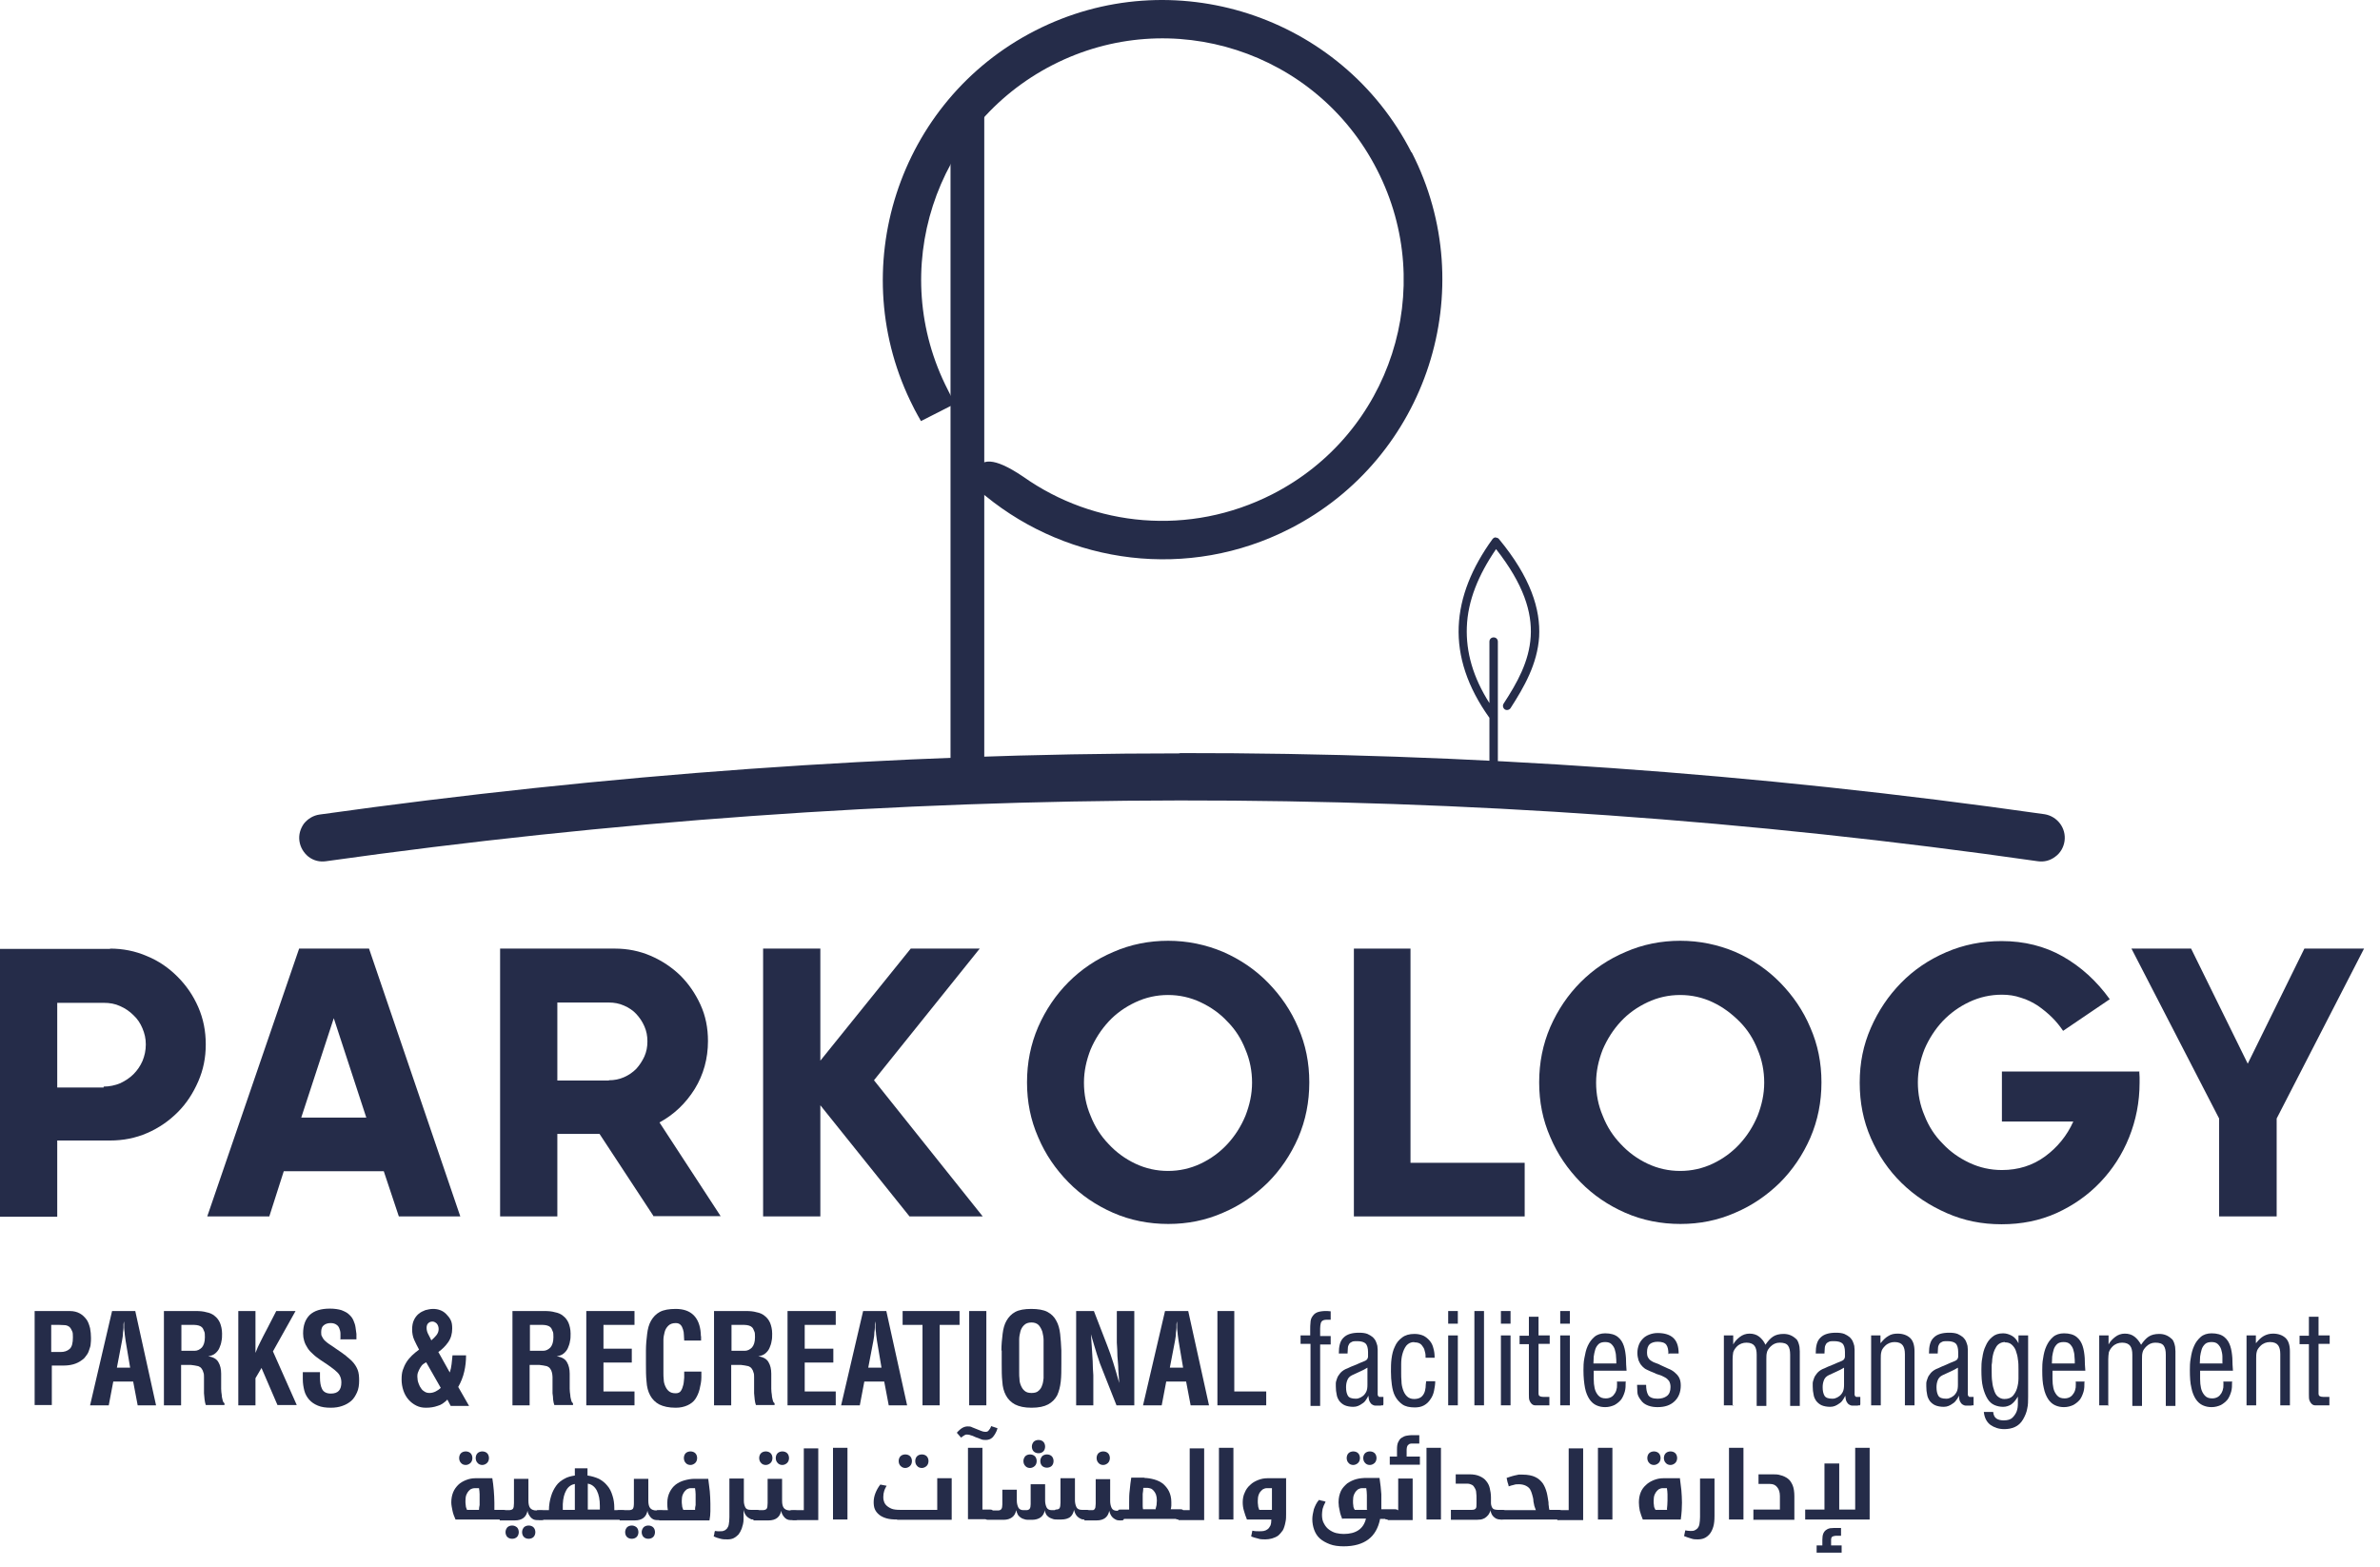 <svg width="79" height="52" viewBox="0 0 79 52" fill="none" xmlns="http://www.w3.org/2000/svg">
<path d="M46.85 5.057C44.52 0.497 38.91 -1.313 34.36 1.017C29.8 3.347 27.99 8.957 30.32 13.517C30.33 13.547 30.35 13.567 30.36 13.597C30.43 13.727 30.5 13.857 30.57 13.977L31.71 13.397C31.64 13.267 31.56 13.147 31.5 13.017C31.49 12.987 31.47 12.967 31.46 12.937C29.44 8.997 31 4.177 34.94 2.157C38.88 0.137 43.7 1.697 45.71 5.637C47.73 9.577 46.17 14.397 42.23 16.407C39.48 17.807 36.32 17.487 33.97 15.827C32.92 15.117 32.61 15.287 32.43 15.537C32.25 15.787 32.43 16.277 32.72 16.467C35.49 18.727 39.44 19.277 42.82 17.547C47.38 15.217 49.19 9.607 46.86 5.057H46.85Z" fill="#252C49"/>
<path d="M32.111 26.027C31.961 26.027 31.821 25.967 31.711 25.867C31.611 25.767 31.551 25.617 31.551 25.467V3.707C31.551 3.557 31.611 3.417 31.711 3.307C31.821 3.197 31.961 3.147 32.111 3.147C32.261 3.147 32.401 3.207 32.511 3.307C32.621 3.407 32.671 3.557 32.671 3.707V25.467C32.671 25.617 32.611 25.757 32.511 25.867C32.411 25.977 32.261 26.027 32.111 26.027Z" fill="#252C49"/>
<path d="M49.659 17.847C49.699 17.847 49.739 17.867 49.759 17.897C50.809 19.167 51.139 20.227 51.089 21.137C51.029 22.047 50.589 22.807 50.139 23.507C50.099 23.567 50.009 23.587 49.949 23.547C49.889 23.507 49.869 23.417 49.909 23.357C50.359 22.667 50.759 21.957 50.809 21.127C50.859 20.327 50.579 19.397 49.659 18.227C49.069 19.087 48.719 19.947 48.689 20.817C48.659 21.637 48.889 22.477 49.439 23.337V21.297C49.439 21.217 49.499 21.157 49.579 21.157C49.659 21.157 49.719 21.217 49.719 21.297V25.517C49.719 25.597 49.659 25.657 49.579 25.657C49.499 25.657 49.439 25.597 49.439 25.517V23.827C48.709 22.807 48.379 21.797 48.419 20.797C48.459 19.807 48.859 18.837 49.539 17.897C49.569 17.857 49.609 17.837 49.649 17.837L49.659 17.847Z" fill="#252C49"/>
<path d="M39.159 25.007C29.619 25.007 20.099 25.707 10.609 27.037C10.399 27.067 10.219 27.177 10.089 27.337C9.969 27.507 9.909 27.707 9.939 27.917C9.969 28.127 10.079 28.307 10.239 28.437C10.409 28.567 10.609 28.617 10.819 28.587C29.659 25.937 48.589 25.857 67.639 28.587C67.849 28.617 68.049 28.567 68.219 28.437C68.389 28.317 68.499 28.127 68.529 27.917C68.589 27.487 68.289 27.097 67.869 27.027C58.269 25.657 48.709 24.987 39.159 24.997V25.007Z" fill="#252C49"/>
<path d="M16.34 49.057C16.36 49.187 16.38 49.327 16.39 49.467C16.4 49.607 16.41 49.737 16.41 49.877C16.41 49.947 16.41 50.027 16.41 50.117H16.69C16.69 50.117 16.76 50.117 16.77 50.137C16.78 50.147 16.79 50.177 16.79 50.207V50.347C16.79 50.347 16.79 50.407 16.77 50.417C16.76 50.437 16.73 50.437 16.69 50.437H15.12C15.08 50.347 15.04 50.247 15.02 50.147C15 50.047 14.98 49.957 14.98 49.867C14.98 49.747 15 49.637 15.04 49.537C15.08 49.437 15.14 49.357 15.21 49.287C15.28 49.217 15.37 49.167 15.47 49.127C15.57 49.087 15.67 49.067 15.78 49.067H16.34V49.057ZM15.241 48.397C15.241 48.337 15.26 48.277 15.3 48.237C15.34 48.197 15.4 48.177 15.46 48.177C15.52 48.177 15.58 48.197 15.62 48.237C15.66 48.277 15.68 48.337 15.68 48.397C15.68 48.457 15.66 48.517 15.62 48.557C15.58 48.597 15.52 48.627 15.46 48.627C15.4 48.627 15.34 48.607 15.3 48.557C15.26 48.517 15.241 48.457 15.241 48.397ZM15.9 50.107C15.9 50.057 15.91 50.007 15.92 49.957C15.92 49.907 15.92 49.857 15.92 49.807C15.92 49.737 15.92 49.667 15.92 49.597C15.92 49.527 15.91 49.467 15.9 49.397H15.76C15.76 49.397 15.7 49.397 15.66 49.417C15.62 49.427 15.59 49.457 15.56 49.487C15.53 49.517 15.501 49.567 15.48 49.617C15.46 49.667 15.45 49.737 15.45 49.817C15.45 49.867 15.45 49.917 15.46 49.967C15.46 50.017 15.48 50.067 15.501 50.117H15.9V50.107ZM15.79 48.397C15.79 48.337 15.81 48.277 15.85 48.237C15.89 48.197 15.95 48.177 16.01 48.177C16.07 48.177 16.13 48.197 16.17 48.237C16.21 48.277 16.23 48.337 16.23 48.397C16.23 48.457 16.21 48.517 16.17 48.557C16.13 48.597 16.07 48.627 16.01 48.627C15.95 48.627 15.89 48.607 15.85 48.557C15.81 48.517 15.79 48.457 15.79 48.397Z" fill="#252C49"/>
<path d="M16.59 50.437C16.59 50.437 16.52 50.437 16.51 50.417C16.5 50.397 16.49 50.377 16.49 50.347V50.207C16.49 50.207 16.49 50.157 16.51 50.147C16.52 50.127 16.55 50.127 16.59 50.127H16.89C16.96 50.127 17.01 50.107 17.03 50.077C17.05 50.047 17.06 49.987 17.06 49.897V49.087H17.54V49.817C17.54 49.927 17.56 50.007 17.6 50.057C17.64 50.107 17.71 50.137 17.81 50.137H17.96C17.96 50.137 18.03 50.137 18.04 50.157C18.05 50.167 18.06 50.197 18.06 50.227V50.367C18.06 50.367 18.06 50.427 18.04 50.437C18.03 50.457 18 50.457 17.96 50.457H17.86C17.86 50.457 17.83 50.457 17.82 50.457C17.73 50.457 17.66 50.417 17.61 50.357C17.56 50.297 17.52 50.227 17.51 50.147C17.47 50.357 17.33 50.467 17.09 50.467H16.59V50.437ZM16.78 50.857C16.78 50.797 16.8 50.747 16.84 50.697C16.88 50.657 16.94 50.637 17 50.637C17.06 50.637 17.11 50.657 17.16 50.697C17.2 50.737 17.22 50.797 17.22 50.857C17.22 50.917 17.2 50.977 17.16 51.017C17.12 51.057 17.06 51.077 17 51.077C16.94 51.077 16.88 51.057 16.84 51.017C16.8 50.977 16.78 50.917 16.78 50.857ZM17.33 50.857C17.33 50.797 17.35 50.747 17.39 50.697C17.43 50.657 17.49 50.637 17.55 50.637C17.61 50.637 17.67 50.657 17.71 50.697C17.75 50.737 17.77 50.797 17.77 50.857C17.77 50.917 17.75 50.977 17.71 51.017C17.67 51.057 17.61 51.077 17.55 51.077C17.49 51.077 17.43 51.057 17.39 51.017C17.35 50.977 17.33 50.917 17.33 50.857Z" fill="#252C49"/>
<path d="M17.891 50.437C17.891 50.437 17.821 50.437 17.811 50.417C17.801 50.397 17.791 50.377 17.791 50.347V50.207C17.791 50.207 17.791 50.157 17.811 50.147C17.821 50.127 17.851 50.127 17.891 50.127H18.221C18.221 49.957 18.251 49.797 18.291 49.667C18.331 49.527 18.391 49.417 18.461 49.317C18.531 49.217 18.621 49.147 18.731 49.087C18.831 49.027 18.951 48.997 19.081 48.977V48.737H19.501V48.977C19.641 48.997 19.771 49.037 19.881 49.087C19.991 49.147 20.081 49.217 20.161 49.317C20.241 49.407 20.291 49.517 20.331 49.647C20.371 49.767 20.391 49.907 20.391 50.057V50.127H20.651C20.651 50.127 20.721 50.127 20.731 50.147C20.741 50.157 20.751 50.187 20.751 50.217V50.357C20.751 50.357 20.751 50.417 20.731 50.427C20.721 50.447 20.691 50.447 20.651 50.447H17.891V50.437ZM19.081 49.257C18.971 49.277 18.871 49.337 18.801 49.457C18.731 49.577 18.691 49.727 18.681 49.927C18.681 49.957 18.681 49.987 18.681 50.017C18.681 50.047 18.681 50.077 18.681 50.117H19.081V49.267V49.257ZM19.511 50.107H19.911V49.987C19.911 49.777 19.881 49.617 19.811 49.477C19.741 49.347 19.641 49.267 19.511 49.247V50.107Z" fill="#252C49"/>
<path d="M20.571 50.437C20.571 50.437 20.501 50.437 20.491 50.417C20.481 50.397 20.471 50.377 20.471 50.347V50.207C20.471 50.207 20.471 50.157 20.491 50.147C20.501 50.127 20.531 50.127 20.571 50.127H20.871C20.941 50.127 20.991 50.107 21.011 50.077C21.03 50.047 21.041 49.987 21.041 49.897V49.087H21.52V49.817C21.52 49.927 21.541 50.007 21.581 50.057C21.621 50.107 21.691 50.137 21.791 50.137H21.941C21.941 50.137 22.011 50.137 22.02 50.157C22.03 50.167 22.041 50.197 22.041 50.227V50.367C22.041 50.367 22.041 50.427 22.02 50.437C22.011 50.457 21.981 50.457 21.941 50.457H21.841C21.841 50.457 21.811 50.457 21.8 50.457C21.71 50.457 21.641 50.417 21.591 50.357C21.541 50.297 21.501 50.227 21.491 50.147C21.451 50.357 21.311 50.467 21.071 50.467H20.571V50.437ZM20.751 50.857C20.751 50.797 20.77 50.747 20.811 50.697C20.851 50.657 20.911 50.637 20.971 50.637C21.031 50.637 21.081 50.657 21.131 50.697C21.171 50.737 21.191 50.797 21.191 50.857C21.191 50.917 21.171 50.977 21.131 51.017C21.091 51.057 21.031 51.077 20.971 51.077C20.911 51.077 20.851 51.057 20.811 51.017C20.77 50.977 20.751 50.917 20.751 50.857ZM21.3 50.857C21.3 50.797 21.321 50.747 21.361 50.697C21.401 50.657 21.46 50.637 21.52 50.637C21.581 50.637 21.641 50.657 21.681 50.697C21.721 50.737 21.741 50.797 21.741 50.857C21.741 50.917 21.721 50.977 21.681 51.017C21.641 51.057 21.581 51.077 21.52 51.077C21.46 51.077 21.401 51.057 21.361 51.017C21.321 50.977 21.3 50.917 21.3 50.857Z" fill="#252C49"/>
<path d="M21.87 50.437C21.87 50.437 21.8 50.437 21.79 50.417C21.78 50.397 21.77 50.377 21.77 50.347V50.207C21.77 50.207 21.77 50.157 21.79 50.147C21.8 50.127 21.83 50.127 21.87 50.127H22.17C22.15 50.037 22.15 49.957 22.15 49.887C22.15 49.747 22.18 49.627 22.23 49.527C22.28 49.427 22.35 49.337 22.43 49.277C22.51 49.217 22.61 49.167 22.72 49.137C22.83 49.107 22.94 49.087 23.05 49.087H23.509C23.529 49.217 23.54 49.357 23.56 49.497C23.57 49.637 23.58 49.767 23.58 49.907C23.58 49.987 23.58 50.077 23.58 50.167C23.58 50.257 23.57 50.357 23.55 50.467H21.89L21.87 50.437ZM23.07 50.107C23.07 50.057 23.08 50.007 23.09 49.957C23.09 49.907 23.09 49.857 23.09 49.807C23.09 49.737 23.09 49.667 23.09 49.597C23.09 49.527 23.08 49.467 23.07 49.397H22.93C22.93 49.397 22.87 49.397 22.84 49.417C22.8 49.427 22.77 49.457 22.74 49.487C22.71 49.517 22.68 49.567 22.66 49.617C22.64 49.667 22.63 49.737 22.63 49.817C22.63 49.867 22.63 49.917 22.64 49.967C22.64 50.017 22.66 50.067 22.68 50.117H23.08L23.07 50.107ZM22.7 48.397C22.7 48.337 22.72 48.277 22.759 48.237C22.799 48.197 22.86 48.177 22.92 48.177C22.98 48.177 23.04 48.197 23.08 48.237C23.12 48.277 23.14 48.337 23.14 48.397C23.14 48.457 23.12 48.517 23.08 48.557C23.04 48.597 22.98 48.627 22.92 48.627C22.86 48.627 22.799 48.607 22.759 48.557C22.72 48.517 22.7 48.457 22.7 48.397Z" fill="#252C49"/>
<path d="M25.021 50.437C25.021 50.437 24.931 50.437 24.891 50.407C24.851 50.387 24.821 50.367 24.791 50.337C24.761 50.307 24.741 50.277 24.721 50.237C24.701 50.197 24.691 50.157 24.681 50.117V50.277C24.681 50.277 24.681 50.337 24.681 50.357C24.681 50.387 24.681 50.407 24.681 50.437C24.681 50.547 24.651 50.647 24.621 50.737C24.591 50.817 24.551 50.887 24.511 50.937C24.461 50.987 24.411 51.027 24.351 51.057C24.291 51.087 24.221 51.097 24.151 51.097C24.071 51.097 23.991 51.097 23.921 51.077C23.841 51.057 23.771 51.037 23.691 50.997C23.691 50.967 23.711 50.937 23.711 50.907C23.711 50.877 23.721 50.847 23.731 50.817C23.761 50.817 23.791 50.827 23.821 50.827C23.851 50.827 23.881 50.827 23.901 50.827C23.951 50.827 23.991 50.827 24.031 50.807C24.071 50.797 24.101 50.767 24.131 50.737C24.161 50.697 24.181 50.657 24.191 50.597C24.201 50.537 24.211 50.457 24.211 50.357V49.077H24.691V49.827C24.691 49.907 24.712 49.977 24.741 50.037C24.771 50.097 24.831 50.117 24.921 50.117H25.111C25.111 50.117 25.181 50.117 25.191 50.137C25.201 50.147 25.211 50.177 25.211 50.207V50.347C25.211 50.347 25.211 50.407 25.191 50.417C25.181 50.437 25.151 50.437 25.111 50.437H25.031H25.021Z" fill="#252C49"/>
<path d="M25.01 50.437C25.01 50.437 24.94 50.437 24.93 50.417C24.92 50.397 24.91 50.377 24.91 50.347V50.207C24.91 50.207 24.91 50.157 24.93 50.147C24.94 50.127 24.97 50.127 25.01 50.127H25.31C25.38 50.127 25.43 50.107 25.45 50.077C25.47 50.047 25.48 49.987 25.48 49.897V49.087H25.96V49.817C25.96 49.927 25.98 50.007 26.02 50.057C26.06 50.107 26.13 50.137 26.23 50.137H26.38C26.38 50.137 26.45 50.137 26.46 50.157C26.47 50.167 26.48 50.197 26.48 50.227V50.367C26.48 50.367 26.48 50.427 26.46 50.437C26.45 50.457 26.42 50.457 26.38 50.457H26.28C26.28 50.457 26.25 50.457 26.24 50.457C26.15 50.457 26.08 50.417 26.03 50.357C25.98 50.297 25.94 50.227 25.93 50.147C25.89 50.357 25.75 50.467 25.51 50.467H25.01V50.437ZM25.2 48.397C25.2 48.337 25.22 48.277 25.26 48.237C25.3 48.197 25.36 48.177 25.42 48.177C25.48 48.177 25.54 48.197 25.58 48.237C25.62 48.277 25.64 48.337 25.64 48.397C25.64 48.457 25.62 48.517 25.58 48.557C25.54 48.597 25.48 48.627 25.42 48.627C25.36 48.627 25.3 48.607 25.26 48.557C25.22 48.517 25.2 48.457 25.2 48.397ZM25.75 48.397C25.75 48.337 25.77 48.277 25.81 48.237C25.85 48.197 25.91 48.177 25.97 48.177C26.03 48.177 26.09 48.197 26.13 48.237C26.17 48.277 26.19 48.337 26.19 48.397C26.19 48.457 26.17 48.517 26.13 48.557C26.09 48.597 26.03 48.627 25.97 48.627C25.91 48.627 25.85 48.607 25.81 48.557C25.77 48.517 25.75 48.457 25.75 48.397Z" fill="#252C49"/>
<path d="M26.311 50.437C26.311 50.437 26.241 50.437 26.231 50.417C26.221 50.397 26.211 50.377 26.211 50.347V50.207C26.211 50.207 26.211 50.157 26.231 50.147C26.241 50.127 26.271 50.127 26.311 50.127H26.681V48.077H27.161V50.457H26.301L26.311 50.437Z" fill="#252C49"/>
<path d="M28.13 48.057H27.65V50.437H28.13V48.057Z" fill="#252C49"/>
<path d="M29.78 50.437C29.64 50.437 29.52 50.427 29.42 50.397C29.32 50.367 29.24 50.327 29.18 50.277C29.12 50.227 29.07 50.167 29.04 50.097C29.01 50.027 29 49.947 29 49.857C29 49.757 29.02 49.657 29.06 49.557C29.1 49.457 29.15 49.367 29.22 49.277L29.43 49.317C29.43 49.317 29.37 49.417 29.35 49.487C29.33 49.547 29.32 49.617 29.32 49.687C29.32 49.727 29.32 49.777 29.34 49.827C29.35 49.877 29.38 49.927 29.42 49.967C29.46 50.007 29.52 50.047 29.59 50.077C29.66 50.107 29.76 50.117 29.88 50.117H31.11V49.067H31.59V50.447H29.78V50.437ZM29.83 48.497C29.83 48.437 29.85 48.377 29.89 48.337C29.93 48.297 29.99 48.277 30.05 48.277C30.11 48.277 30.17 48.297 30.21 48.337C30.25 48.377 30.27 48.437 30.27 48.497C30.27 48.557 30.25 48.617 30.21 48.657C30.17 48.697 30.11 48.727 30.05 48.727C29.99 48.727 29.94 48.707 29.89 48.657C29.85 48.617 29.83 48.557 29.83 48.497ZM30.38 48.497C30.38 48.437 30.4 48.377 30.44 48.337C30.48 48.297 30.54 48.277 30.6 48.277C30.66 48.277 30.72 48.297 30.76 48.337C30.8 48.377 30.82 48.437 30.82 48.497C30.82 48.557 30.8 48.617 30.76 48.657C30.72 48.697 30.66 48.727 30.6 48.727C30.54 48.727 30.48 48.707 30.44 48.657C30.4 48.617 30.38 48.557 30.38 48.497Z" fill="#252C49"/>
<path d="M31.9 47.717C31.9 47.717 31.85 47.657 31.83 47.637C31.81 47.607 31.78 47.587 31.76 47.557C31.83 47.477 31.9 47.417 31.96 47.387C32.02 47.357 32.07 47.347 32.12 47.347C32.17 47.347 32.22 47.347 32.27 47.377C32.32 47.397 32.37 47.417 32.42 47.437C32.47 47.457 32.52 47.477 32.57 47.497C32.62 47.517 32.66 47.527 32.71 47.527C32.76 47.527 32.79 47.517 32.82 47.477C32.85 47.447 32.88 47.397 32.9 47.337L33.11 47.407C33.09 47.487 33.06 47.547 33.03 47.597C33 47.647 32.97 47.687 32.94 47.717C32.91 47.747 32.87 47.767 32.84 47.777C32.81 47.787 32.77 47.797 32.73 47.797C32.67 47.797 32.61 47.797 32.55 47.767C32.49 47.737 32.44 47.727 32.39 47.707C32.34 47.687 32.29 47.657 32.24 47.647C32.19 47.627 32.15 47.617 32.1 47.617C32.08 47.617 32.05 47.617 32.02 47.637C31.99 47.657 31.95 47.677 31.89 47.727M32.13 48.057H32.61V50.107H32.86C32.86 50.107 32.93 50.107 32.94 50.127C32.95 50.137 32.96 50.167 32.96 50.197V50.337C32.96 50.337 32.96 50.397 32.94 50.407C32.93 50.427 32.9 50.427 32.86 50.427H32.13V48.047V48.057Z" fill="#252C49"/>
<path d="M35.041 50.107C35.111 50.107 35.161 50.087 35.171 50.057C35.191 50.027 35.201 49.967 35.201 49.877V49.067H35.681V49.797C35.681 49.887 35.701 49.967 35.731 50.027C35.761 50.087 35.821 50.117 35.911 50.117H36.051C36.051 50.117 36.121 50.117 36.131 50.137C36.141 50.147 36.151 50.177 36.151 50.207V50.347C36.151 50.347 36.151 50.407 36.131 50.417C36.121 50.437 36.091 50.437 36.051 50.437H35.991C35.991 50.437 35.901 50.437 35.861 50.407C35.821 50.387 35.791 50.367 35.761 50.337C35.731 50.307 35.711 50.277 35.691 50.237C35.671 50.197 35.661 50.157 35.651 50.117C35.631 50.217 35.591 50.297 35.521 50.357C35.451 50.407 35.351 50.437 35.231 50.437H35.091C35.041 50.437 34.991 50.437 34.941 50.417C34.891 50.397 34.851 50.387 34.811 50.357C34.771 50.327 34.741 50.297 34.721 50.257C34.701 50.217 34.681 50.177 34.681 50.127C34.661 50.237 34.611 50.317 34.541 50.367C34.471 50.417 34.371 50.447 34.261 50.447H34.151C34.101 50.447 34.051 50.447 34.001 50.427C33.951 50.417 33.911 50.397 33.871 50.367C33.831 50.337 33.801 50.307 33.781 50.267C33.761 50.227 33.741 50.177 33.731 50.127C33.711 50.237 33.661 50.317 33.591 50.367C33.521 50.417 33.431 50.447 33.311 50.447H32.801C32.801 50.447 32.731 50.447 32.721 50.427C32.711 50.407 32.701 50.387 32.701 50.357V50.217C32.701 50.217 32.701 50.167 32.721 50.157C32.731 50.137 32.761 50.137 32.801 50.137H33.131C33.181 50.137 33.221 50.117 33.241 50.087C33.261 50.057 33.271 50.007 33.271 49.937V49.447H33.751V49.807C33.751 49.897 33.771 49.977 33.801 50.037C33.831 50.097 33.891 50.127 33.971 50.127H34.071C34.121 50.127 34.161 50.107 34.181 50.077C34.201 50.047 34.211 49.997 34.211 49.927V49.267H34.691V49.807C34.691 49.897 34.711 49.977 34.741 50.037C34.771 50.097 34.831 50.127 34.911 50.127H35.011L35.041 50.107ZM33.971 48.497C33.971 48.437 33.991 48.387 34.031 48.337C34.071 48.297 34.131 48.277 34.191 48.277C34.251 48.277 34.311 48.297 34.351 48.337C34.391 48.377 34.411 48.437 34.411 48.497C34.411 48.557 34.391 48.617 34.351 48.657C34.311 48.697 34.251 48.727 34.191 48.727C34.131 48.727 34.071 48.707 34.031 48.657C33.991 48.617 33.971 48.557 33.971 48.497ZM34.251 48.017C34.251 47.957 34.271 47.907 34.311 47.857C34.351 47.817 34.411 47.797 34.471 47.797C34.531 47.797 34.591 47.817 34.631 47.857C34.671 47.897 34.691 47.957 34.691 48.017C34.691 48.077 34.671 48.137 34.631 48.177C34.591 48.217 34.531 48.237 34.471 48.237C34.411 48.237 34.351 48.217 34.311 48.177C34.271 48.137 34.251 48.077 34.251 48.017ZM34.531 48.497C34.531 48.437 34.551 48.387 34.591 48.337C34.631 48.297 34.691 48.277 34.751 48.277C34.811 48.277 34.871 48.297 34.911 48.337C34.951 48.377 34.971 48.437 34.971 48.497C34.971 48.557 34.951 48.617 34.911 48.657C34.871 48.697 34.811 48.717 34.751 48.717C34.691 48.717 34.631 48.697 34.591 48.657C34.551 48.617 34.531 48.557 34.531 48.497Z" fill="#252C49"/>
<path d="M36.001 50.437C36.001 50.437 35.93 50.437 35.92 50.417C35.91 50.397 35.9 50.377 35.9 50.347V50.207C35.9 50.207 35.9 50.157 35.92 50.147C35.93 50.127 35.961 50.127 36.001 50.127H36.18C36.18 50.127 36.25 50.127 36.27 50.127C36.3 50.127 36.32 50.107 36.33 50.097C36.34 50.077 36.36 50.057 36.36 50.027C36.36 49.997 36.37 49.957 36.37 49.907V49.097H36.85V49.827C36.85 49.917 36.87 49.997 36.9 50.057C36.93 50.117 36.99 50.147 37.08 50.147H37.21C37.21 50.147 37.28 50.147 37.29 50.167C37.3 50.177 37.31 50.207 37.31 50.237V50.377C37.31 50.377 37.31 50.437 37.29 50.447C37.28 50.467 37.25 50.467 37.21 50.467H37.16C37.16 50.467 37.07 50.467 37.03 50.437C36.99 50.417 36.96 50.397 36.93 50.367C36.9 50.337 36.88 50.307 36.86 50.267C36.84 50.227 36.83 50.187 36.82 50.147C36.78 50.357 36.64 50.467 36.4 50.467H35.99L36.001 50.437ZM36.4 48.397C36.4 48.337 36.42 48.277 36.46 48.237C36.5 48.197 36.56 48.177 36.62 48.177C36.68 48.177 36.74 48.197 36.78 48.237C36.82 48.277 36.84 48.337 36.84 48.397C36.84 48.457 36.82 48.517 36.78 48.557C36.74 48.597 36.68 48.627 36.62 48.627C36.56 48.627 36.5 48.607 36.46 48.557C36.42 48.517 36.4 48.457 36.4 48.397Z" fill="#252C49"/>
<path d="M37.97 49.057C38.09 49.057 38.2 49.077 38.31 49.107C38.42 49.137 38.52 49.187 38.6 49.247C38.68 49.317 38.75 49.397 38.8 49.497C38.85 49.597 38.88 49.717 38.88 49.857C38.88 49.897 38.88 49.937 38.88 49.977C38.88 50.017 38.87 50.057 38.86 50.097H39.18C39.18 50.097 39.249 50.097 39.26 50.117C39.27 50.127 39.279 50.157 39.279 50.187V50.327C39.279 50.327 39.279 50.387 39.26 50.397C39.249 50.417 39.22 50.417 39.18 50.417H37.2C37.2 50.417 37.13 50.417 37.12 50.397C37.11 50.377 37.1 50.357 37.1 50.327V50.187C37.1 50.187 37.1 50.137 37.12 50.127C37.13 50.107 37.16 50.107 37.2 50.107H37.48C37.48 50.107 37.48 50.027 37.48 49.987C37.48 49.947 37.48 49.907 37.48 49.867C37.48 49.737 37.48 49.597 37.5 49.457C37.51 49.317 37.53 49.187 37.55 49.047H38.01L37.97 49.057ZM38.35 50.107C38.35 50.107 38.38 50.017 38.39 49.957C38.39 49.907 38.4 49.857 38.4 49.807C38.4 49.727 38.39 49.667 38.37 49.607C38.35 49.557 38.32 49.507 38.29 49.477C38.26 49.447 38.23 49.417 38.19 49.407C38.15 49.397 38.12 49.387 38.09 49.387H37.95C37.95 49.447 37.94 49.517 37.93 49.587C37.93 49.657 37.93 49.727 37.93 49.797C37.93 49.847 37.93 49.897 37.93 49.947C37.93 49.997 37.93 50.047 37.94 50.097H38.34L38.35 50.107Z" fill="#252C49"/>
<path d="M39.12 50.437C39.12 50.437 39.05 50.437 39.04 50.417C39.03 50.397 39.02 50.377 39.02 50.347V50.207C39.02 50.207 39.02 50.157 39.04 50.147C39.05 50.127 39.08 50.127 39.12 50.127H39.49V48.077H39.97V50.457H39.11L39.12 50.437Z" fill="#252C49"/>
<path d="M40.941 48.057H40.461V50.437H40.941V48.057Z" fill="#252C49"/>
<path d="M42.69 49.057V50.257C42.69 50.347 42.69 50.437 42.67 50.517C42.65 50.627 42.62 50.727 42.58 50.797C42.53 50.867 42.48 50.927 42.42 50.977C42.36 51.017 42.29 51.047 42.22 51.067C42.15 51.087 42.07 51.097 42 51.097C41.91 51.097 41.83 51.097 41.75 51.067C41.67 51.047 41.59 51.027 41.53 50.997L41.57 50.807C41.65 50.827 41.72 50.827 41.79 50.827C41.85 50.827 41.9 50.827 41.95 50.817C42 50.807 42.04 50.787 42.08 50.757C42.12 50.727 42.14 50.687 42.17 50.637C42.19 50.587 42.2 50.517 42.2 50.437H41.39C41.35 50.347 41.32 50.247 41.29 50.147C41.26 50.047 41.25 49.957 41.25 49.867C41.25 49.747 41.27 49.637 41.32 49.537C41.36 49.437 41.42 49.357 41.5 49.287C41.57 49.217 41.66 49.167 41.76 49.127C41.86 49.087 41.96 49.067 42.07 49.067H42.7L42.69 49.057ZM42.22 50.107V49.397H42.05C42.05 49.397 41.99 49.397 41.96 49.417C41.92 49.427 41.89 49.457 41.86 49.487C41.83 49.517 41.8 49.557 41.78 49.617C41.76 49.667 41.75 49.737 41.75 49.817C41.75 49.867 41.75 49.917 41.76 49.967C41.76 50.017 41.78 50.067 41.8 50.117H42.22V50.107Z" fill="#252C49"/>
<path d="M44.56 50.437C44.56 50.437 44.531 50.357 44.511 50.307C44.49 50.257 44.481 50.207 44.471 50.157C44.461 50.107 44.451 50.057 44.441 50.007C44.441 49.957 44.431 49.907 44.431 49.867C44.431 49.717 44.461 49.597 44.511 49.487C44.56 49.387 44.641 49.307 44.721 49.237C44.811 49.177 44.91 49.127 45.02 49.097C45.13 49.067 45.251 49.057 45.371 49.057H45.791C45.821 49.257 45.841 49.437 45.851 49.597C45.851 49.757 45.851 49.877 45.851 49.977V50.037C45.851 50.037 45.851 50.077 45.851 50.097H46.3C46.3 50.097 46.371 50.097 46.381 50.117C46.391 50.127 46.401 50.157 46.401 50.187V50.327C46.401 50.327 46.401 50.387 46.381 50.397C46.371 50.417 46.34 50.417 46.3 50.417H45.81C45.751 50.717 45.621 50.947 45.421 51.097C45.221 51.247 44.951 51.327 44.601 51.327C44.431 51.327 44.271 51.307 44.141 51.257C44.011 51.207 43.901 51.147 43.81 51.067C43.721 50.987 43.661 50.887 43.621 50.777C43.581 50.667 43.56 50.547 43.56 50.427C43.56 50.327 43.581 50.217 43.611 50.097C43.651 49.987 43.7 49.877 43.781 49.787C43.81 49.797 43.851 49.807 43.891 49.817C43.931 49.817 43.961 49.837 44.001 49.847C43.951 49.937 43.921 50.017 43.901 50.087C43.891 50.157 43.881 50.217 43.881 50.277C43.881 50.397 43.901 50.497 43.951 50.577C43.991 50.657 44.051 50.727 44.121 50.777C44.191 50.827 44.271 50.867 44.351 50.887C44.441 50.907 44.521 50.917 44.601 50.917C45.011 50.917 45.261 50.747 45.341 50.407H44.56V50.437ZM44.701 48.397C44.701 48.337 44.721 48.277 44.761 48.237C44.8 48.197 44.861 48.177 44.921 48.177C44.981 48.177 45.041 48.197 45.081 48.237C45.121 48.277 45.141 48.337 45.141 48.397C45.141 48.457 45.121 48.517 45.081 48.557C45.041 48.597 44.981 48.627 44.921 48.627C44.861 48.627 44.8 48.607 44.761 48.557C44.721 48.517 44.701 48.457 44.701 48.397ZM45.371 50.107V49.867C45.371 49.787 45.371 49.707 45.371 49.627C45.371 49.547 45.361 49.467 45.351 49.397H45.211C45.211 49.397 45.151 49.397 45.121 49.417C45.081 49.427 45.05 49.457 45.02 49.487C44.99 49.517 44.961 49.567 44.941 49.617C44.921 49.667 44.911 49.737 44.911 49.817C44.911 49.877 44.911 49.927 44.921 49.977C44.921 50.027 44.941 50.077 44.971 50.117H45.391L45.371 50.107ZM45.251 48.397C45.251 48.337 45.27 48.277 45.31 48.237C45.35 48.197 45.411 48.177 45.471 48.177C45.531 48.177 45.591 48.197 45.631 48.237C45.671 48.277 45.691 48.337 45.691 48.397C45.691 48.457 45.671 48.517 45.631 48.557C45.591 48.597 45.531 48.627 45.471 48.627C45.411 48.627 45.35 48.607 45.31 48.557C45.27 48.517 45.251 48.457 45.251 48.397Z" fill="#252C49"/>
<path d="M46.061 50.437C46.061 50.437 45.991 50.437 45.981 50.417C45.971 50.397 45.961 50.377 45.961 50.347V50.207C45.961 50.207 45.961 50.157 45.981 50.147C45.991 50.127 46.021 50.127 46.061 50.127H46.411V49.077H46.891V50.457H46.061V50.437ZM46.131 48.617V48.347H46.371V48.107C46.371 48.007 46.381 47.927 46.411 47.867C46.441 47.807 46.471 47.757 46.521 47.727C46.571 47.697 46.621 47.667 46.681 47.657C46.741 47.647 46.801 47.637 46.861 47.637H47.111V47.917H46.941C46.941 47.917 46.871 47.917 46.841 47.917C46.811 47.917 46.781 47.927 46.761 47.947C46.741 47.957 46.721 47.977 46.711 48.007C46.701 48.037 46.691 48.067 46.691 48.117V48.347H47.131V48.617H46.141H46.131Z" fill="#252C49"/>
<path d="M47.83 48.057H47.35V50.437H47.83V48.057Z" fill="#252C49"/>
<path d="M49.8 50.437C49.75 50.437 49.7 50.427 49.66 50.407C49.62 50.387 49.59 50.357 49.56 50.327C49.53 50.297 49.51 50.257 49.5 50.227C49.49 50.187 49.47 50.157 49.47 50.127C49.46 50.197 49.43 50.247 49.4 50.287C49.37 50.327 49.33 50.357 49.29 50.387C49.25 50.407 49.21 50.427 49.16 50.437C49.11 50.437 49.06 50.447 49.01 50.447H48.16V50.117H48.85C48.91 50.117 48.95 50.107 48.98 50.077C49.01 50.047 49.01 49.997 49.01 49.907V49.747C49.01 49.677 49.01 49.607 49 49.547C49 49.487 48.98 49.437 48.95 49.387C48.93 49.347 48.9 49.307 48.86 49.287C48.82 49.267 48.77 49.247 48.7 49.247H48.32V48.937H48.77C48.91 48.937 49.02 48.957 49.11 48.997C49.2 49.037 49.28 49.087 49.33 49.157C49.39 49.227 49.43 49.307 49.45 49.397C49.47 49.487 49.49 49.587 49.49 49.697C49.49 49.777 49.49 49.837 49.49 49.897C49.49 49.947 49.51 49.997 49.52 50.027C49.54 50.057 49.56 50.087 49.59 50.097C49.62 50.107 49.66 50.117 49.71 50.117H49.86C49.86 50.117 49.93 50.117 49.94 50.137C49.95 50.147 49.96 50.177 49.96 50.207V50.347C49.96 50.347 49.96 50.407 49.94 50.417C49.93 50.437 49.9 50.437 49.86 50.437H49.78H49.8Z" fill="#252C49"/>
<path d="M49.83 50.437C49.83 50.437 49.761 50.437 49.751 50.417C49.74 50.397 49.73 50.377 49.73 50.347V50.207C49.73 50.207 49.73 50.157 49.751 50.147C49.761 50.127 49.79 50.127 49.83 50.127H50.98C50.98 50.127 50.95 50.037 50.93 49.987C50.92 49.937 50.91 49.887 50.9 49.837C50.9 49.757 50.88 49.687 50.86 49.617C50.84 49.547 50.82 49.487 50.79 49.437C50.76 49.387 50.71 49.347 50.65 49.317C50.59 49.287 50.51 49.267 50.42 49.267C50.36 49.267 50.3 49.267 50.251 49.287C50.191 49.297 50.14 49.317 50.08 49.337C50.07 49.287 50.06 49.247 50.04 49.197C50.03 49.147 50.02 49.107 50.01 49.057C50.05 49.047 50.09 49.027 50.13 49.017C50.17 49.007 50.22 48.987 50.27 48.977C50.32 48.967 50.37 48.957 50.41 48.947C50.46 48.947 50.5 48.947 50.54 48.947C50.71 48.947 50.86 48.977 50.96 49.027C51.07 49.077 51.15 49.157 51.21 49.237C51.27 49.327 51.31 49.427 51.34 49.537C51.37 49.647 51.38 49.757 51.4 49.867C51.4 49.907 51.4 49.957 51.41 49.997C51.41 50.037 51.42 50.077 51.43 50.117H51.73C51.73 50.117 51.8 50.117 51.81 50.137C51.82 50.147 51.83 50.177 51.83 50.207V50.347C51.83 50.347 51.83 50.407 51.81 50.417C51.8 50.437 51.77 50.437 51.73 50.437H49.81H49.83Z" fill="#252C49"/>
<path d="M51.7 50.437C51.7 50.437 51.63 50.437 51.62 50.417C51.61 50.397 51.6 50.377 51.6 50.347V50.207C51.6 50.207 51.6 50.157 51.62 50.147C51.63 50.127 51.66 50.127 51.7 50.127H52.07V48.077H52.55V50.457H51.69L51.7 50.437Z" fill="#252C49"/>
<path d="M53.521 48.057H53.041V50.437H53.521V48.057Z" fill="#252C49"/>
<path d="M55.76 49.057C55.78 49.187 55.79 49.327 55.81 49.467C55.82 49.607 55.83 49.737 55.83 49.877C55.83 50.037 55.82 50.227 55.79 50.437H54.53C54.49 50.347 54.46 50.247 54.43 50.147C54.41 50.047 54.4 49.957 54.4 49.867C54.4 49.747 54.42 49.637 54.46 49.537C54.5 49.437 54.56 49.357 54.64 49.287C54.71 49.217 54.8 49.167 54.9 49.127C55 49.087 55.1 49.067 55.21 49.067H55.77L55.76 49.057ZM54.68 48.397C54.68 48.337 54.7 48.277 54.74 48.237C54.781 48.197 54.84 48.177 54.9 48.177C54.96 48.177 55.02 48.197 55.06 48.237C55.1 48.277 55.12 48.337 55.12 48.397C55.12 48.457 55.1 48.517 55.06 48.557C55.02 48.597 54.96 48.627 54.9 48.627C54.84 48.627 54.781 48.607 54.74 48.557C54.7 48.517 54.68 48.457 54.68 48.397ZM55.33 50.107C55.34 50.007 55.35 49.907 55.35 49.807C55.35 49.737 55.35 49.667 55.35 49.597C55.35 49.527 55.34 49.467 55.33 49.397H55.19C55.19 49.397 55.13 49.397 55.1 49.417C55.06 49.427 55.031 49.457 55.001 49.487C54.971 49.517 54.94 49.567 54.92 49.617C54.9 49.667 54.89 49.737 54.89 49.817C54.89 49.867 54.89 49.917 54.9 49.967C54.9 50.017 54.92 50.067 54.95 50.117H55.35L55.33 50.107ZM55.23 48.397C55.23 48.337 55.25 48.277 55.29 48.237C55.33 48.197 55.39 48.177 55.45 48.177C55.51 48.177 55.57 48.197 55.61 48.237C55.65 48.277 55.67 48.337 55.67 48.397C55.67 48.457 55.65 48.517 55.61 48.557C55.57 48.597 55.51 48.627 55.45 48.627C55.39 48.627 55.33 48.607 55.29 48.557C55.25 48.517 55.23 48.457 55.23 48.397Z" fill="#252C49"/>
<path d="M56.91 50.317C56.91 50.457 56.9 50.577 56.87 50.677C56.84 50.777 56.8 50.857 56.751 50.917C56.7 50.977 56.64 51.027 56.57 51.057C56.5 51.087 56.43 51.097 56.35 51.097C56.28 51.097 56.21 51.097 56.13 51.067C56.05 51.047 55.98 51.017 55.9 50.987L55.94 50.797C56 50.807 56.05 50.817 56.11 50.817C56.16 50.817 56.211 50.817 56.251 50.797C56.291 50.777 56.32 50.757 56.35 50.727C56.38 50.687 56.4 50.647 56.41 50.587C56.42 50.527 56.43 50.447 56.43 50.357V49.077H56.91V50.327V50.317Z" fill="#252C49"/>
<path d="M57.871 48.057H57.391V50.437H57.871V48.057Z" fill="#252C49"/>
<path d="M58.201 50.437V50.107H59.081V49.657C59.081 49.537 59.051 49.437 58.992 49.367C58.931 49.287 58.852 49.257 58.752 49.257H58.371V48.937H58.831C58.921 48.937 59.021 48.937 59.101 48.967C59.191 48.987 59.271 49.027 59.341 49.077C59.411 49.127 59.462 49.207 59.502 49.297C59.541 49.387 59.561 49.517 59.561 49.667V50.447H58.191L58.201 50.437Z" fill="#252C49"/>
<path d="M61.58 50.107V48.057H62.06V50.437H59.92V50.107H60.56V48.577H61.05V50.107H61.58ZM60.3 51.537V51.297H60.49V51.107C60.49 51.027 60.5 50.957 60.52 50.907C60.54 50.857 60.57 50.817 60.61 50.787C60.65 50.757 60.69 50.737 60.74 50.727C60.79 50.727 60.84 50.717 60.89 50.717H61.11V50.977H60.93C60.93 50.977 60.85 50.987 60.82 51.007C60.79 51.027 60.78 51.067 60.78 51.117V51.297H61.13V51.537H60.29H60.3Z" fill="#252C49"/>
<path d="M1.15 46.647V43.517H2.31C2.45 43.517 2.56 43.547 2.65 43.597C2.74 43.647 2.81 43.717 2.87 43.797C2.93 43.877 2.96 43.977 2.99 44.087C3.01 44.197 3.02 44.297 3.02 44.407C3.02 44.477 3.02 44.537 3.01 44.607C3.01 44.677 2.98 44.747 2.96 44.807C2.94 44.877 2.91 44.937 2.87 44.987C2.83 45.047 2.79 45.097 2.73 45.137C2.64 45.207 2.54 45.257 2.43 45.287C2.32 45.317 2.21 45.327 2.1 45.327H1.72V46.637H1.15V46.647ZM1.71 44.877H2.01C2.13 44.877 2.23 44.847 2.31 44.777C2.39 44.707 2.42 44.577 2.42 44.387C2.42 44.297 2.42 44.227 2.39 44.177C2.37 44.127 2.34 44.077 2.31 44.047C2.27 44.017 2.23 43.997 2.17 43.987C2.11 43.987 2.04 43.977 1.96 43.977H1.7V44.877H1.71Z" fill="#252C49"/>
<path d="M2.99 46.647L3.72 43.517H4.49L5.18 46.647H4.57L4.42 45.857H3.76L3.61 46.647H3H2.99ZM3.83 45.397H4.32L4.17 44.507C4.16 44.437 4.15 44.367 4.14 44.287C4.14 44.217 4.12 44.147 4.12 44.067C4.12 44.027 4.12 43.997 4.12 43.957C4.12 43.927 4.12 43.887 4.11 43.857C4.11 43.857 4.11 43.927 4.1 43.957C4.1 43.987 4.1 44.027 4.1 44.067C4.1 44.137 4.08 44.207 4.08 44.287C4.08 44.357 4.06 44.427 4.05 44.507L3.88 45.397H3.83Z" fill="#252C49"/>
<path d="M6.011 45.297V46.647H5.441V43.517H6.511C6.631 43.517 6.751 43.527 6.851 43.557C6.961 43.577 7.051 43.617 7.121 43.677C7.201 43.737 7.261 43.817 7.301 43.907C7.341 44.007 7.371 44.127 7.371 44.267C7.371 44.357 7.371 44.437 7.351 44.517C7.341 44.597 7.311 44.677 7.281 44.747C7.251 44.817 7.201 44.877 7.141 44.927C7.081 44.977 7.001 45.007 6.911 45.017C7.081 45.047 7.191 45.107 7.251 45.217C7.311 45.317 7.341 45.447 7.341 45.597V45.707C7.341 45.757 7.341 45.817 7.341 45.887C7.341 45.957 7.341 46.027 7.341 46.097C7.341 46.167 7.351 46.247 7.361 46.307C7.361 46.377 7.381 46.427 7.391 46.477C7.401 46.527 7.421 46.557 7.451 46.577V46.637H6.831C6.811 46.587 6.801 46.527 6.791 46.457C6.781 46.387 6.781 46.317 6.771 46.247C6.771 46.177 6.771 46.097 6.771 46.037V45.857C6.771 45.857 6.771 45.757 6.771 45.707C6.771 45.657 6.771 45.597 6.751 45.557C6.741 45.507 6.721 45.467 6.691 45.427C6.661 45.387 6.631 45.367 6.581 45.347C6.501 45.327 6.421 45.317 6.341 45.307C6.261 45.307 6.181 45.307 6.101 45.307H6.001L6.011 45.297ZM6.011 44.837H6.461C6.551 44.837 6.631 44.797 6.701 44.727C6.761 44.657 6.801 44.547 6.801 44.387C6.801 44.297 6.801 44.227 6.771 44.177C6.751 44.127 6.731 44.077 6.701 44.057C6.671 44.027 6.631 44.007 6.591 43.997C6.551 43.987 6.501 43.977 6.441 43.977H6.021V44.837H6.011Z" fill="#252C49"/>
<path d="M7.91 46.647V43.517H8.48V44.907C8.53 44.777 8.58 44.657 8.65 44.527C8.71 44.397 8.78 44.277 8.84 44.157L9.17 43.517H9.81L9.06 44.857L9.85 46.637H9.21L8.68 45.407L8.48 45.747V46.647H7.91Z" fill="#252C49"/>
<path d="M11.301 44.467C11.301 44.397 11.301 44.327 11.301 44.267C11.301 44.197 11.281 44.137 11.261 44.087C11.241 44.037 11.211 43.997 11.161 43.967C11.121 43.937 11.051 43.917 10.981 43.917C10.891 43.917 10.811 43.937 10.751 43.987C10.691 44.027 10.661 44.107 10.661 44.217C10.661 44.277 10.661 44.327 10.691 44.367C10.711 44.407 10.731 44.447 10.761 44.477C10.791 44.507 10.821 44.537 10.861 44.567C10.901 44.597 10.941 44.627 10.991 44.657C11.041 44.687 11.091 44.727 11.151 44.767C11.211 44.807 11.281 44.857 11.341 44.897C11.401 44.947 11.471 44.987 11.521 45.037C11.581 45.087 11.631 45.127 11.671 45.167C11.771 45.267 11.831 45.367 11.871 45.467C11.911 45.567 11.921 45.687 11.921 45.827C11.921 45.977 11.901 46.107 11.851 46.217C11.801 46.327 11.741 46.427 11.661 46.497C11.581 46.567 11.481 46.627 11.361 46.667C11.251 46.707 11.121 46.727 10.981 46.727C10.811 46.727 10.671 46.707 10.551 46.657C10.431 46.607 10.341 46.547 10.261 46.457C10.191 46.377 10.131 46.277 10.101 46.157C10.071 46.037 10.051 45.917 10.051 45.777V45.547H10.621V45.727C10.621 45.877 10.641 46.007 10.691 46.107C10.741 46.207 10.841 46.257 10.981 46.257C11.221 46.257 11.331 46.137 11.331 45.887C11.331 45.797 11.311 45.717 11.271 45.647C11.231 45.577 11.171 45.527 11.101 45.467C11.031 45.407 10.951 45.357 10.871 45.297C10.791 45.247 10.711 45.187 10.631 45.137C10.551 45.077 10.471 45.027 10.401 44.957C10.331 44.897 10.261 44.827 10.211 44.747C10.111 44.597 10.061 44.437 10.061 44.267C10.061 43.997 10.131 43.797 10.281 43.647C10.431 43.507 10.651 43.437 10.951 43.437C11.101 43.437 11.231 43.457 11.331 43.487C11.431 43.527 11.521 43.567 11.581 43.627C11.651 43.687 11.701 43.757 11.731 43.827C11.761 43.897 11.791 43.977 11.801 44.057C11.811 44.137 11.821 44.207 11.831 44.277C11.831 44.347 11.831 44.407 11.831 44.457H11.281L11.301 44.467Z" fill="#252C49"/>
<path d="M14.93 45.557C14.96 45.467 14.98 45.367 14.99 45.277C15 45.177 15.01 45.087 15.02 44.987H15.47C15.47 45.177 15.45 45.357 15.41 45.527C15.37 45.707 15.3 45.877 15.21 46.037L15.57 46.667H14.96L14.85 46.457C14.74 46.567 14.64 46.637 14.52 46.667C14.41 46.707 14.28 46.727 14.14 46.727C14.02 46.727 13.92 46.707 13.82 46.657C13.72 46.607 13.64 46.547 13.56 46.457C13.49 46.377 13.43 46.277 13.39 46.157C13.35 46.037 13.33 45.917 13.33 45.787C13.33 45.667 13.34 45.567 13.37 45.477C13.4 45.387 13.44 45.297 13.49 45.217C13.54 45.137 13.6 45.067 13.67 44.997C13.74 44.927 13.82 44.867 13.91 44.797C13.85 44.687 13.8 44.587 13.75 44.477C13.7 44.367 13.68 44.247 13.68 44.127C13.68 44.007 13.7 43.897 13.74 43.817C13.78 43.727 13.84 43.657 13.9 43.607C13.96 43.557 14.04 43.517 14.12 43.487C14.2 43.467 14.29 43.447 14.37 43.447C14.45 43.447 14.53 43.457 14.61 43.487C14.69 43.517 14.75 43.557 14.81 43.617C14.87 43.677 14.92 43.737 14.96 43.817C15 43.897 15.01 43.987 15.01 44.097C15.01 44.267 14.97 44.417 14.88 44.547C14.79 44.677 14.68 44.787 14.55 44.877L14.93 45.557ZM14.15 45.217C14.15 45.217 14.09 45.247 14.05 45.277C14.01 45.307 13.98 45.347 13.95 45.397C13.92 45.447 13.89 45.507 13.87 45.567C13.85 45.627 13.85 45.697 13.86 45.767C13.86 45.827 13.88 45.887 13.9 45.937C13.92 45.997 13.95 46.047 13.98 46.087C14.01 46.137 14.05 46.167 14.1 46.197C14.15 46.227 14.2 46.237 14.26 46.237C14.33 46.237 14.4 46.217 14.46 46.187C14.52 46.157 14.58 46.117 14.63 46.067L14.14 45.207L14.15 45.217ZM14.32 44.487C14.38 44.437 14.43 44.387 14.48 44.327C14.53 44.267 14.56 44.197 14.56 44.117C14.56 44.047 14.54 43.987 14.5 43.937C14.46 43.897 14.41 43.867 14.36 43.867C14.31 43.867 14.26 43.877 14.22 43.917C14.18 43.947 14.16 44.007 14.16 44.077C14.16 44.147 14.18 44.227 14.22 44.297C14.26 44.367 14.29 44.437 14.32 44.497" fill="#252C49"/>
<path d="M17.58 45.297V46.647H17.01V43.517H18.08C18.2 43.517 18.32 43.527 18.42 43.557C18.53 43.577 18.62 43.617 18.69 43.677C18.77 43.737 18.83 43.817 18.87 43.907C18.91 44.007 18.94 44.127 18.94 44.267C18.94 44.357 18.94 44.437 18.92 44.517C18.91 44.597 18.88 44.677 18.85 44.747C18.82 44.817 18.77 44.877 18.71 44.927C18.65 44.977 18.57 45.007 18.48 45.017C18.65 45.047 18.76 45.107 18.82 45.217C18.88 45.317 18.91 45.447 18.91 45.597V45.707C18.91 45.757 18.91 45.817 18.91 45.887C18.91 45.957 18.91 46.027 18.91 46.097C18.91 46.167 18.92 46.247 18.93 46.307C18.93 46.377 18.95 46.427 18.96 46.477C18.97 46.527 18.99 46.557 19.02 46.577V46.637H18.4C18.38 46.587 18.37 46.527 18.36 46.457C18.36 46.387 18.35 46.317 18.34 46.247C18.34 46.177 18.34 46.097 18.34 46.037V45.857C18.34 45.857 18.34 45.757 18.34 45.707C18.34 45.657 18.33 45.597 18.32 45.557C18.31 45.507 18.29 45.467 18.26 45.427C18.23 45.387 18.2 45.367 18.15 45.347C18.07 45.327 17.99 45.317 17.91 45.307C17.83 45.307 17.75 45.307 17.67 45.307H17.57L17.58 45.297ZM17.58 44.837H18.03C18.12 44.837 18.2 44.797 18.27 44.727C18.33 44.657 18.37 44.547 18.37 44.387C18.37 44.297 18.37 44.227 18.34 44.177C18.32 44.127 18.3 44.077 18.27 44.057C18.24 44.027 18.2 44.007 18.16 43.997C18.12 43.987 18.07 43.977 18.01 43.977H17.59V44.837H17.58Z" fill="#252C49"/>
<path d="M19.461 46.647V43.517H21.061V43.977H20.031V44.767H20.971V45.227H20.031V46.187H21.061V46.647H19.461Z" fill="#252C49"/>
<path d="M23.281 45.537C23.281 45.537 23.281 45.597 23.281 45.627C23.281 45.657 23.281 45.687 23.281 45.717C23.281 45.857 23.251 45.987 23.221 46.117C23.191 46.237 23.141 46.347 23.081 46.437C23.021 46.527 22.931 46.597 22.821 46.647C22.711 46.697 22.581 46.727 22.431 46.727C22.201 46.727 22.021 46.687 21.881 46.617C21.751 46.547 21.651 46.447 21.581 46.317C21.511 46.187 21.471 46.037 21.461 45.857C21.441 45.677 21.441 45.487 21.441 45.277V44.827C21.441 44.627 21.461 44.437 21.481 44.277C21.501 44.107 21.541 43.957 21.611 43.837C21.681 43.717 21.771 43.617 21.901 43.547C22.031 43.477 22.211 43.447 22.431 43.447C22.941 43.447 23.221 43.727 23.261 44.257C23.261 44.297 23.261 44.337 23.271 44.377C23.271 44.417 23.271 44.457 23.271 44.497H22.711C22.711 44.447 22.701 44.387 22.701 44.317C22.701 44.247 22.691 44.187 22.671 44.127C22.651 44.067 22.631 44.017 22.591 43.977C22.551 43.937 22.501 43.917 22.431 43.917C22.321 43.917 22.241 43.947 22.181 44.007C22.121 44.067 22.081 44.137 22.061 44.217C22.041 44.297 22.021 44.387 22.021 44.477C22.021 44.567 22.021 44.637 22.021 44.707V45.577C22.021 45.637 22.021 45.717 22.031 45.787C22.031 45.867 22.051 45.937 22.081 46.007C22.111 46.077 22.151 46.137 22.201 46.177C22.261 46.227 22.331 46.247 22.431 46.247C22.511 46.247 22.571 46.217 22.601 46.167C22.641 46.107 22.661 46.047 22.681 45.967C22.701 45.887 22.701 45.807 22.711 45.727C22.711 45.647 22.711 45.577 22.711 45.527H23.281V45.537Z" fill="#252C49"/>
<path d="M24.271 45.297V46.647H23.701V43.517H24.771C24.891 43.517 25.011 43.527 25.111 43.557C25.221 43.577 25.311 43.617 25.381 43.677C25.461 43.737 25.521 43.817 25.561 43.907C25.601 44.007 25.631 44.127 25.631 44.267C25.631 44.357 25.631 44.437 25.611 44.517C25.601 44.597 25.571 44.677 25.541 44.747C25.511 44.817 25.461 44.877 25.401 44.927C25.341 44.977 25.261 45.007 25.171 45.017C25.341 45.047 25.451 45.107 25.511 45.217C25.571 45.317 25.601 45.447 25.601 45.597V45.707C25.601 45.757 25.601 45.817 25.601 45.887C25.601 45.957 25.601 46.027 25.601 46.097C25.601 46.167 25.611 46.247 25.621 46.307C25.621 46.377 25.641 46.427 25.651 46.477C25.661 46.527 25.681 46.557 25.711 46.577V46.637H25.091C25.071 46.587 25.061 46.527 25.051 46.457C25.041 46.387 25.041 46.317 25.031 46.247C25.031 46.177 25.031 46.097 25.031 46.037V45.857C25.031 45.857 25.031 45.757 25.031 45.707C25.031 45.657 25.031 45.597 25.011 45.557C25.001 45.507 24.981 45.467 24.951 45.427C24.921 45.387 24.891 45.367 24.841 45.347C24.761 45.327 24.681 45.317 24.601 45.307C24.521 45.307 24.441 45.307 24.361 45.307H24.261L24.271 45.297ZM24.271 44.837H24.721C24.811 44.837 24.891 44.797 24.961 44.727C25.021 44.657 25.061 44.547 25.061 44.387C25.061 44.297 25.061 44.227 25.031 44.177C25.011 44.127 24.991 44.077 24.961 44.057C24.931 44.027 24.891 44.007 24.851 43.997C24.811 43.987 24.761 43.977 24.701 43.977H24.281V44.837H24.271Z" fill="#252C49"/>
<path d="M26.141 46.647V43.517H27.741V43.977H26.711V44.767H27.661V45.227H26.711V46.187H27.741V46.647H26.141Z" fill="#252C49"/>
<path d="M27.92 46.647L28.65 43.517H29.42L30.11 46.647H29.5L29.35 45.857H28.69L28.54 46.647H27.93H27.92ZM28.77 45.397H29.26L29.11 44.507C29.1 44.437 29.09 44.367 29.08 44.287C29.08 44.217 29.06 44.147 29.06 44.067C29.06 44.027 29.06 43.997 29.06 43.957C29.06 43.927 29.06 43.887 29.05 43.857C29.05 43.857 29.05 43.927 29.04 43.957C29.04 43.987 29.04 44.027 29.04 44.067C29.04 44.137 29.02 44.207 29.02 44.287C29.02 44.357 29 44.427 28.99 44.507L28.82 45.397H28.77Z" fill="#252C49"/>
<path d="M29.961 43.517H31.851V43.977H31.191V46.647H30.621V43.977H29.961V43.517Z" fill="#252C49"/>
<path d="M32.74 43.517H32.17V46.647H32.74V43.517Z" fill="#252C49"/>
<path d="M33.24 44.827C33.24 44.627 33.26 44.447 33.28 44.277C33.3 44.107 33.34 43.957 33.41 43.837C33.48 43.717 33.57 43.617 33.7 43.547C33.83 43.477 34.01 43.447 34.23 43.447C34.45 43.447 34.64 43.477 34.77 43.547C34.9 43.617 35 43.717 35.06 43.837C35.13 43.957 35.17 44.107 35.19 44.277C35.21 44.447 35.22 44.627 35.23 44.827V45.277C35.23 45.487 35.23 45.677 35.21 45.857C35.19 46.037 35.15 46.187 35.09 46.317C35.02 46.447 34.92 46.547 34.79 46.617C34.66 46.687 34.48 46.727 34.24 46.727C34 46.727 33.83 46.687 33.69 46.617C33.56 46.547 33.46 46.447 33.39 46.317C33.32 46.187 33.28 46.037 33.27 45.857C33.25 45.677 33.25 45.487 33.25 45.277V44.827H33.24ZM33.83 45.567C33.83 45.627 33.83 45.707 33.84 45.777C33.84 45.857 33.86 45.927 33.89 45.997C33.92 46.067 33.96 46.127 34.01 46.167C34.07 46.217 34.14 46.237 34.24 46.237C34.34 46.237 34.42 46.217 34.47 46.167C34.53 46.117 34.57 46.057 34.59 45.987C34.62 45.917 34.63 45.837 34.64 45.747C34.64 45.667 34.64 45.587 34.64 45.507V44.707C34.64 44.647 34.64 44.567 34.64 44.477C34.64 44.387 34.62 44.297 34.6 44.207C34.57 44.117 34.53 44.047 34.48 43.987C34.42 43.927 34.34 43.897 34.24 43.897C34.13 43.897 34.05 43.927 33.99 43.987C33.93 44.047 33.89 44.117 33.87 44.197C33.85 44.277 33.83 44.367 33.83 44.457C33.83 44.547 33.83 44.617 33.83 44.687V45.557V45.567Z" fill="#252C49"/>
<path d="M37.081 43.517H37.651V46.647H37.06L36.621 45.537C36.541 45.347 36.471 45.157 36.411 44.957C36.351 44.757 36.281 44.537 36.211 44.287C36.221 44.417 36.231 44.557 36.241 44.717C36.251 44.867 36.261 45.027 36.27 45.187C36.27 45.347 36.281 45.497 36.291 45.647C36.291 45.797 36.291 45.937 36.291 46.057V46.647H35.721V43.517H36.31L36.751 44.657C36.821 44.837 36.891 45.027 36.951 45.227C37.011 45.427 37.081 45.647 37.151 45.907C37.141 45.767 37.131 45.617 37.121 45.467C37.121 45.317 37.101 45.167 37.091 45.017C37.091 44.867 37.081 44.717 37.071 44.567C37.071 44.417 37.071 44.277 37.071 44.137V43.527L37.081 43.517Z" fill="#252C49"/>
<path d="M37.941 46.647L38.671 43.517H39.441L40.131 46.647H39.521L39.371 45.857H38.711L38.561 46.647H37.951H37.941ZM38.781 45.397H39.271L39.121 44.507C39.111 44.437 39.101 44.367 39.091 44.287C39.091 44.217 39.071 44.147 39.071 44.067C39.071 44.027 39.071 43.997 39.071 43.957C39.071 43.927 39.071 43.887 39.061 43.857C39.061 43.857 39.061 43.927 39.051 43.957C39.051 43.987 39.051 44.027 39.051 44.067C39.051 44.137 39.031 44.207 39.031 44.287C39.031 44.357 39.011 44.427 39.002 44.507L38.831 45.397H38.781Z" fill="#252C49"/>
<path d="M40.41 46.647V43.517H40.97V46.187H42.03V46.647H40.41Z" fill="#252C49"/>
<path d="M43.5 44.607H43.17V44.327H43.49V44.127C43.49 44.057 43.49 43.977 43.5 43.897C43.5 43.817 43.53 43.737 43.57 43.687C43.62 43.607 43.7 43.557 43.8 43.537C43.9 43.517 44.02 43.507 44.17 43.527V43.807C44.11 43.807 44.05 43.807 44.01 43.807C43.97 43.807 43.93 43.817 43.9 43.837C43.87 43.857 43.85 43.887 43.84 43.927C43.83 43.967 43.82 44.027 43.82 44.097V44.347H44.17V44.627H43.82V46.667H43.5V44.627V44.607Z" fill="#252C49"/>
<path d="M45.91 46.647C45.91 46.647 45.88 46.647 45.87 46.647C45.86 46.647 45.85 46.647 45.83 46.657C45.76 46.657 45.71 46.657 45.66 46.657C45.61 46.657 45.57 46.637 45.54 46.617C45.51 46.597 45.48 46.557 45.46 46.517C45.44 46.477 45.43 46.407 45.42 46.327C45.4 46.377 45.37 46.427 45.34 46.467C45.31 46.517 45.27 46.557 45.22 46.587C45.18 46.617 45.13 46.647 45.08 46.667C45.03 46.687 44.98 46.697 44.92 46.697C44.81 46.697 44.71 46.677 44.64 46.647C44.57 46.617 44.51 46.567 44.46 46.507C44.42 46.447 44.38 46.377 44.37 46.297C44.35 46.217 44.34 46.117 44.34 46.017C44.34 45.997 44.34 45.957 44.34 45.917C44.34 45.867 44.36 45.817 44.38 45.757C44.4 45.697 44.43 45.647 44.48 45.587C44.52 45.537 44.58 45.487 44.66 45.447C44.71 45.427 44.76 45.407 44.84 45.367C44.91 45.337 44.98 45.307 45.06 45.277C45.13 45.247 45.19 45.217 45.25 45.197C45.3 45.177 45.34 45.157 45.35 45.147C45.39 45.117 45.4 45.087 45.41 45.037C45.41 44.997 45.41 44.937 45.41 44.877C45.41 44.747 45.38 44.647 45.33 44.597C45.28 44.547 45.18 44.517 45.05 44.517C44.98 44.517 44.92 44.517 44.88 44.537C44.84 44.557 44.8 44.577 44.78 44.617C44.76 44.647 44.74 44.697 44.74 44.747C44.74 44.797 44.73 44.857 44.73 44.927H44.44C44.44 44.687 44.48 44.507 44.6 44.397C44.71 44.287 44.88 44.237 45.11 44.237C45.22 44.237 45.31 44.247 45.39 44.277C45.46 44.307 45.52 44.347 45.57 44.387C45.61 44.427 45.65 44.477 45.67 44.527C45.69 44.577 45.71 44.627 45.72 44.677C45.72 44.727 45.73 44.767 45.73 44.797C45.73 44.827 45.73 44.857 45.73 44.857V46.187C45.73 46.187 45.73 46.247 45.73 46.287C45.73 46.327 45.75 46.347 45.78 46.367C45.8 46.367 45.82 46.367 45.85 46.367C45.88 46.367 45.9 46.367 45.92 46.367V46.607L45.91 46.647ZM45.39 45.397C45.31 45.447 45.23 45.487 45.14 45.527C45.05 45.567 44.97 45.607 44.88 45.647C44.8 45.687 44.75 45.737 44.72 45.817C44.69 45.897 44.68 45.967 44.68 46.047C44.68 46.167 44.7 46.257 44.74 46.327C44.78 46.397 44.87 46.427 45 46.427C45.03 46.427 45.07 46.427 45.11 46.407C45.15 46.397 45.2 46.367 45.24 46.337C45.28 46.307 45.32 46.257 45.35 46.197C45.38 46.137 45.39 46.057 45.39 45.967V45.407V45.397Z" fill="#252C49"/>
<path d="M46.95 44.547C46.83 44.547 46.75 44.587 46.68 44.667C46.62 44.747 46.58 44.837 46.55 44.947C46.52 45.057 46.51 45.167 46.51 45.287C46.51 45.407 46.51 45.507 46.51 45.587C46.51 45.667 46.51 45.747 46.52 45.847C46.52 45.947 46.54 46.037 46.57 46.127C46.6 46.217 46.64 46.287 46.7 46.347C46.76 46.407 46.84 46.437 46.94 46.437C47.03 46.437 47.1 46.417 47.15 46.387C47.2 46.357 47.24 46.307 47.27 46.247C47.3 46.187 47.31 46.127 47.32 46.057C47.32 45.987 47.33 45.917 47.34 45.847H47.64C47.64 45.957 47.62 46.067 47.6 46.167C47.58 46.267 47.54 46.367 47.48 46.447C47.43 46.527 47.36 46.597 47.27 46.647C47.18 46.697 47.08 46.717 46.96 46.717C46.79 46.717 46.65 46.687 46.55 46.617C46.45 46.547 46.37 46.457 46.31 46.347C46.25 46.237 46.22 46.107 46.2 45.967C46.18 45.827 46.17 45.677 46.17 45.527C46.17 45.387 46.17 45.237 46.19 45.097C46.21 44.947 46.24 44.817 46.3 44.697C46.35 44.577 46.43 44.477 46.54 44.397C46.64 44.317 46.78 44.277 46.95 44.277C47.06 44.277 47.16 44.297 47.25 44.337C47.33 44.377 47.4 44.437 47.46 44.507C47.52 44.577 47.56 44.667 47.58 44.757C47.61 44.857 47.62 44.957 47.62 45.067H47.32C47.32 45.007 47.32 44.937 47.3 44.877C47.29 44.817 47.27 44.757 47.24 44.717C47.21 44.667 47.18 44.627 47.13 44.597C47.08 44.567 47.02 44.557 46.94 44.557" fill="#252C49"/>
<path d="M48.07 43.517H48.39V43.937H48.07V43.517ZM48.07 44.327H48.39V46.647H48.07V44.327Z" fill="#252C49"/>
<path d="M49.259 43.517H48.94V46.647H49.259V43.517Z" fill="#252C49"/>
<path d="M49.82 43.517H50.14V43.937H49.82V43.517ZM49.82 44.327H50.14V46.647H49.82V44.327Z" fill="#252C49"/>
<path d="M51.059 44.327H51.44V44.607H51.069V46.187C51.069 46.187 51.069 46.227 51.069 46.247C51.069 46.267 51.069 46.287 51.079 46.307C51.079 46.327 51.099 46.337 51.119 46.347C51.139 46.357 51.169 46.367 51.219 46.367H51.429V46.647H51.079C51.079 46.647 50.989 46.647 50.95 46.647C50.91 46.647 50.869 46.627 50.839 46.597C50.809 46.567 50.789 46.537 50.769 46.487C50.749 46.437 50.749 46.367 50.749 46.277V44.617H50.44V44.337H50.749V43.707H51.069V44.337L51.059 44.327Z" fill="#252C49"/>
<path d="M51.789 43.517H52.109V43.937H51.789V43.517ZM51.789 44.327H52.109V46.647H51.789V44.327Z" fill="#252C49"/>
<path d="M53.961 45.877C53.961 45.987 53.961 46.097 53.931 46.197C53.901 46.297 53.861 46.387 53.81 46.457C53.751 46.527 53.681 46.587 53.591 46.637C53.501 46.677 53.401 46.707 53.281 46.707C53.17 46.707 53.081 46.687 52.991 46.647C52.901 46.607 52.821 46.537 52.761 46.447C52.7 46.357 52.641 46.227 52.611 46.067C52.581 45.907 52.56 45.717 52.56 45.477C52.56 45.357 52.561 45.227 52.591 45.077C52.621 44.927 52.641 44.807 52.701 44.677C52.761 44.547 52.831 44.457 52.921 44.377C53.011 44.297 53.141 44.257 53.281 44.257C53.461 44.257 53.601 44.297 53.701 44.377C53.801 44.457 53.861 44.557 53.901 44.677C53.941 44.797 53.961 44.937 53.971 45.077C53.971 45.227 53.981 45.367 53.991 45.497H52.901C52.901 45.577 52.901 45.667 52.901 45.777C52.901 45.887 52.911 45.987 52.931 46.077C52.951 46.167 52.99 46.247 53.05 46.317C53.111 46.387 53.191 46.417 53.3 46.417C53.38 46.417 53.441 46.397 53.491 46.367C53.541 46.337 53.581 46.287 53.611 46.237C53.641 46.187 53.661 46.127 53.671 46.057C53.671 45.987 53.681 45.927 53.671 45.857H53.971L53.961 45.877ZM53.651 45.247C53.651 45.177 53.651 45.107 53.641 45.027C53.641 44.947 53.621 44.867 53.601 44.797C53.581 44.727 53.541 44.667 53.491 44.617C53.441 44.567 53.37 44.547 53.281 44.547C53.191 44.547 53.111 44.567 53.06 44.617C53.011 44.667 52.971 44.727 52.951 44.797C52.931 44.867 52.911 44.947 52.901 45.027C52.901 45.107 52.891 45.187 52.891 45.257H53.651V45.247Z" fill="#252C49"/>
<path d="M55.38 44.947C55.38 44.807 55.36 44.707 55.31 44.637C55.26 44.567 55.16 44.537 55.02 44.537C54.91 44.537 54.82 44.567 54.76 44.617C54.7 44.677 54.67 44.757 54.67 44.887C54.67 44.957 54.68 45.027 54.71 45.067C54.74 45.117 54.77 45.147 54.82 45.177C54.86 45.207 54.91 45.227 54.97 45.247C55.03 45.267 55.08 45.287 55.13 45.317C55.21 45.357 55.29 45.387 55.37 45.427C55.45 45.457 55.52 45.497 55.58 45.547C55.64 45.597 55.69 45.647 55.73 45.717C55.77 45.787 55.79 45.877 55.79 45.987C55.79 46.207 55.72 46.387 55.58 46.517C55.44 46.647 55.26 46.707 55.02 46.707C54.92 46.707 54.82 46.697 54.71 46.657C54.6 46.617 54.52 46.557 54.46 46.467C54.39 46.377 54.35 46.287 54.35 46.207C54.35 46.127 54.34 46.047 54.34 45.967H54.64C54.64 46.107 54.66 46.217 54.71 46.307C54.76 46.387 54.87 46.427 55.02 46.427C55.15 46.427 55.25 46.397 55.33 46.337C55.41 46.277 55.45 46.177 55.45 46.037C55.45 45.957 55.43 45.887 55.4 45.837C55.36 45.787 55.32 45.747 55.26 45.717C55.2 45.687 55.15 45.657 55.08 45.637C55.01 45.617 54.95 45.597 54.9 45.567C54.81 45.537 54.74 45.497 54.67 45.467C54.6 45.437 54.54 45.387 54.5 45.337C54.45 45.287 54.42 45.227 54.39 45.157C54.37 45.087 54.35 45.007 54.35 44.907C54.35 44.807 54.37 44.717 54.4 44.637C54.43 44.557 54.48 44.487 54.54 44.427C54.6 44.367 54.67 44.327 54.75 44.297C54.83 44.267 54.92 44.247 55.02 44.247C55.24 44.247 55.42 44.297 55.54 44.407C55.66 44.517 55.72 44.687 55.72 44.927H55.41L55.38 44.947Z" fill="#252C49"/>
<path d="M57.541 46.647H57.221V44.327H57.531V44.627C57.581 44.527 57.661 44.447 57.751 44.377C57.841 44.307 57.951 44.267 58.071 44.267C58.191 44.267 58.301 44.297 58.391 44.367C58.481 44.437 58.551 44.527 58.601 44.637C58.681 44.517 58.761 44.427 58.851 44.367C58.941 44.307 59.061 44.277 59.201 44.277C59.361 44.277 59.491 44.327 59.611 44.437C59.651 44.467 59.671 44.507 59.691 44.557C59.711 44.607 59.721 44.657 59.731 44.707C59.731 44.757 59.741 44.807 59.741 44.857C59.741 44.907 59.741 44.947 59.741 44.987V46.667H59.421V44.967C59.421 44.837 59.401 44.737 59.351 44.667C59.301 44.597 59.211 44.567 59.071 44.567C58.951 44.567 58.85 44.617 58.77 44.697C58.711 44.757 58.661 44.827 58.651 44.887C58.631 44.957 58.631 45.027 58.631 45.117V46.667H58.31V44.967C58.31 44.847 58.291 44.747 58.241 44.677C58.191 44.607 58.101 44.567 57.971 44.567C57.851 44.567 57.741 44.607 57.651 44.697C57.591 44.757 57.55 44.827 57.531 44.887C57.52 44.957 57.511 45.027 57.511 45.117V46.667L57.541 46.647Z" fill="#252C49"/>
<path d="M61.74 46.647C61.74 46.647 61.71 46.647 61.7 46.647C61.69 46.647 61.68 46.647 61.66 46.657C61.59 46.657 61.54 46.657 61.49 46.657C61.44 46.657 61.4 46.637 61.37 46.617C61.34 46.597 61.31 46.557 61.29 46.517C61.27 46.477 61.26 46.407 61.25 46.327C61.23 46.377 61.2 46.427 61.17 46.467C61.14 46.517 61.1 46.557 61.05 46.587C61.01 46.617 60.96 46.647 60.91 46.667C60.86 46.687 60.81 46.697 60.75 46.697C60.64 46.697 60.54 46.677 60.47 46.647C60.4 46.617 60.34 46.567 60.29 46.507C60.25 46.447 60.21 46.377 60.2 46.297C60.18 46.217 60.17 46.117 60.17 46.017C60.17 45.997 60.17 45.957 60.17 45.917C60.17 45.867 60.19 45.817 60.21 45.757C60.23 45.697 60.26 45.647 60.31 45.587C60.35 45.537 60.41 45.487 60.49 45.447C60.54 45.427 60.59 45.407 60.67 45.367C60.74 45.337 60.81 45.307 60.89 45.277C60.96 45.247 61.02 45.217 61.08 45.197C61.13 45.177 61.17 45.157 61.18 45.147C61.22 45.117 61.23 45.087 61.24 45.037C61.24 44.997 61.24 44.937 61.24 44.877C61.24 44.747 61.21 44.647 61.16 44.597C61.11 44.547 61.01 44.517 60.88 44.517C60.81 44.517 60.75 44.517 60.71 44.537C60.67 44.557 60.63 44.577 60.61 44.617C60.59 44.647 60.57 44.697 60.57 44.747C60.57 44.797 60.56 44.857 60.56 44.927H60.27C60.27 44.687 60.31 44.507 60.43 44.397C60.54 44.287 60.71 44.237 60.94 44.237C61.05 44.237 61.14 44.247 61.22 44.277C61.29 44.307 61.35 44.347 61.4 44.387C61.44 44.427 61.48 44.477 61.5 44.527C61.52 44.577 61.54 44.627 61.55 44.677C61.55 44.727 61.56 44.767 61.56 44.797C61.56 44.827 61.56 44.857 61.56 44.857V46.187C61.56 46.187 61.56 46.247 61.56 46.287C61.56 46.327 61.58 46.347 61.61 46.367C61.63 46.367 61.65 46.367 61.68 46.367C61.71 46.367 61.73 46.367 61.75 46.367V46.607L61.74 46.647ZM61.21 45.397C61.13 45.447 61.05 45.487 60.96 45.527C60.87 45.567 60.79 45.607 60.7 45.647C60.62 45.687 60.57 45.737 60.54 45.817C60.51 45.897 60.5 45.967 60.5 46.047C60.5 46.167 60.52 46.257 60.56 46.327C60.6 46.397 60.69 46.427 60.82 46.427C60.85 46.427 60.89 46.427 60.93 46.407C60.97 46.397 61.02 46.367 61.06 46.337C61.1 46.307 61.14 46.257 61.17 46.197C61.2 46.137 61.21 46.057 61.21 45.967V45.407V45.397Z" fill="#252C49"/>
<path d="M62.429 44.577C62.509 44.477 62.589 44.397 62.679 44.347C62.769 44.287 62.87 44.267 62.989 44.267C63.16 44.267 63.299 44.317 63.399 44.407C63.499 44.497 63.549 44.647 63.549 44.857V46.647H63.23V44.947C63.23 44.827 63.209 44.727 63.159 44.657C63.109 44.587 63.019 44.547 62.889 44.547C62.769 44.547 62.659 44.587 62.569 44.677C62.509 44.737 62.459 44.807 62.45 44.867C62.429 44.937 62.429 45.007 62.429 45.097V46.647H62.109V44.327H62.419V44.577H62.429Z" fill="#252C49"/>
<path d="M65.509 46.647C65.509 46.647 65.48 46.647 65.469 46.647C65.46 46.647 65.449 46.647 65.429 46.657C65.359 46.657 65.309 46.657 65.259 46.657C65.209 46.657 65.169 46.637 65.139 46.617C65.109 46.597 65.079 46.557 65.059 46.517C65.039 46.477 65.029 46.407 65.019 46.327C64.999 46.377 64.98 46.427 64.939 46.467C64.909 46.517 64.869 46.557 64.819 46.587C64.779 46.617 64.729 46.647 64.679 46.667C64.629 46.687 64.579 46.697 64.519 46.697C64.409 46.697 64.309 46.677 64.24 46.647C64.169 46.617 64.109 46.567 64.059 46.507C64.019 46.447 63.98 46.377 63.969 46.297C63.95 46.217 63.94 46.117 63.94 46.017C63.94 45.997 63.94 45.957 63.94 45.917C63.94 45.867 63.959 45.817 63.98 45.757C63.999 45.697 64.029 45.647 64.079 45.587C64.119 45.537 64.179 45.487 64.259 45.447C64.309 45.427 64.359 45.407 64.439 45.367C64.51 45.337 64.579 45.307 64.649 45.277C64.719 45.247 64.779 45.217 64.839 45.197C64.889 45.177 64.93 45.157 64.939 45.147C64.98 45.117 64.99 45.087 64.999 45.037C64.999 44.997 64.999 44.937 64.999 44.877C64.999 44.747 64.969 44.647 64.919 44.597C64.869 44.547 64.769 44.517 64.639 44.517C64.569 44.517 64.51 44.517 64.469 44.537C64.43 44.557 64.389 44.577 64.369 44.617C64.349 44.647 64.329 44.697 64.329 44.747C64.329 44.797 64.319 44.857 64.319 44.927H64.029C64.029 44.687 64.07 44.507 64.189 44.397C64.299 44.287 64.469 44.237 64.7 44.237C64.809 44.237 64.9 44.247 64.98 44.277C65.049 44.307 65.109 44.347 65.159 44.387C65.199 44.427 65.239 44.477 65.259 44.527C65.279 44.577 65.299 44.627 65.309 44.677C65.309 44.727 65.319 44.767 65.319 44.797C65.319 44.827 65.319 44.857 65.319 44.857V46.187C65.319 46.187 65.319 46.247 65.319 46.287C65.319 46.327 65.339 46.347 65.369 46.367C65.389 46.367 65.409 46.367 65.439 46.367C65.469 46.367 65.489 46.367 65.509 46.367V46.607V46.647ZM64.99 45.397C64.909 45.447 64.829 45.487 64.74 45.527C64.65 45.567 64.57 45.607 64.48 45.647C64.4 45.687 64.349 45.737 64.319 45.817C64.289 45.897 64.279 45.967 64.279 46.047C64.279 46.167 64.299 46.257 64.339 46.327C64.379 46.397 64.469 46.427 64.599 46.427C64.629 46.427 64.669 46.427 64.71 46.407C64.749 46.397 64.799 46.367 64.839 46.337C64.879 46.307 64.919 46.257 64.95 46.197C64.98 46.137 64.99 46.057 64.99 45.967V45.407V45.397Z" fill="#252C49"/>
<path d="M67 44.327H67.32V46.367C67.32 46.507 67.32 46.637 67.29 46.757C67.27 46.877 67.22 46.997 67.15 47.117C67.08 47.237 66.99 47.317 66.88 47.367C66.77 47.417 66.65 47.437 66.529 47.437C66.35 47.437 66.2 47.387 66.07 47.297C65.95 47.207 65.87 47.067 65.85 46.867H66.16C66.17 46.977 66.21 47.047 66.269 47.087C66.329 47.127 66.409 47.147 66.51 47.147C66.639 47.147 66.74 47.117 66.8 47.057C66.86 46.997 66.91 46.927 66.94 46.847C66.97 46.767 66.98 46.677 66.98 46.587C66.98 46.497 66.98 46.417 66.98 46.357C66.91 46.477 66.84 46.557 66.76 46.617C66.68 46.667 66.59 46.697 66.49 46.697C66.39 46.697 66.29 46.677 66.2 46.637C66.11 46.597 66.03 46.527 65.97 46.427C65.91 46.327 65.86 46.207 65.82 46.047C65.78 45.887 65.769 45.697 65.769 45.457C65.769 45.337 65.77 45.207 65.8 45.067C65.82 44.927 65.85 44.797 65.91 44.677C65.96 44.557 66.03 44.457 66.13 44.377C66.22 44.297 66.34 44.257 66.49 44.257C66.59 44.257 66.689 44.287 66.779 44.337C66.87 44.387 66.94 44.467 67 44.587V44.327ZM66.55 44.547C66.48 44.547 66.42 44.567 66.37 44.597C66.32 44.627 66.28 44.667 66.25 44.727C66.22 44.777 66.19 44.837 66.17 44.907C66.15 44.977 66.14 45.037 66.13 45.107C66.13 45.177 66.12 45.247 66.11 45.307C66.11 45.377 66.11 45.437 66.11 45.487C66.11 45.627 66.11 45.757 66.13 45.877C66.14 45.997 66.17 46.087 66.2 46.177C66.23 46.257 66.27 46.327 66.33 46.367C66.38 46.407 66.45 46.437 66.529 46.437C66.65 46.437 66.74 46.407 66.81 46.337C66.87 46.267 66.92 46.187 66.95 46.087C66.98 45.987 67 45.877 67 45.757C67 45.637 67 45.537 67 45.447C67 45.337 67 45.227 66.98 45.117C66.97 45.007 66.94 44.917 66.91 44.827C66.88 44.747 66.829 44.677 66.769 44.627C66.71 44.577 66.64 44.557 66.55 44.557" fill="#252C49"/>
<path d="M69.189 45.877C69.189 45.987 69.189 46.097 69.159 46.197C69.129 46.297 69.089 46.387 69.039 46.457C68.979 46.527 68.909 46.587 68.819 46.637C68.729 46.677 68.629 46.707 68.509 46.707C68.399 46.707 68.309 46.687 68.219 46.647C68.129 46.607 68.049 46.537 67.989 46.447C67.929 46.357 67.869 46.227 67.839 46.067C67.799 45.907 67.789 45.717 67.789 45.477C67.789 45.357 67.789 45.227 67.819 45.077C67.839 44.937 67.869 44.807 67.929 44.677C67.989 44.547 68.059 44.457 68.149 44.377C68.239 44.297 68.369 44.257 68.509 44.257C68.689 44.257 68.829 44.297 68.929 44.377C69.029 44.457 69.089 44.557 69.129 44.677C69.169 44.797 69.189 44.937 69.199 45.077C69.199 45.227 69.209 45.367 69.219 45.497H68.129C68.129 45.577 68.129 45.667 68.129 45.777C68.129 45.887 68.139 45.987 68.159 46.077C68.179 46.167 68.219 46.247 68.279 46.317C68.339 46.387 68.419 46.417 68.529 46.417C68.609 46.417 68.669 46.397 68.719 46.367C68.769 46.337 68.809 46.287 68.839 46.237C68.869 46.187 68.889 46.127 68.899 46.057C68.899 45.987 68.909 45.927 68.899 45.857H69.199L69.189 45.877ZM68.869 45.247C68.869 45.177 68.869 45.107 68.859 45.027C68.859 44.947 68.839 44.867 68.819 44.797C68.799 44.727 68.759 44.667 68.709 44.617C68.659 44.567 68.589 44.547 68.499 44.547C68.409 44.547 68.329 44.567 68.279 44.617C68.229 44.667 68.189 44.727 68.169 44.797C68.149 44.867 68.129 44.947 68.119 45.027C68.119 45.107 68.109 45.187 68.109 45.257H68.869V45.247Z" fill="#252C49"/>
<path d="M70 46.647H69.68V44.327H69.99V44.627C70.04 44.527 70.12 44.447 70.21 44.377C70.3 44.307 70.409 44.267 70.529 44.267C70.65 44.267 70.76 44.297 70.85 44.367C70.94 44.437 71.01 44.527 71.07 44.637C71.15 44.517 71.23 44.427 71.32 44.367C71.41 44.307 71.53 44.277 71.67 44.277C71.83 44.277 71.96 44.327 72.08 44.437C72.12 44.467 72.14 44.507 72.16 44.557C72.18 44.607 72.19 44.657 72.2 44.707C72.2 44.757 72.21 44.807 72.21 44.857C72.21 44.907 72.21 44.947 72.21 44.987V46.667H71.89V44.967C71.89 44.837 71.87 44.737 71.82 44.667C71.77 44.597 71.68 44.567 71.54 44.567C71.42 44.567 71.32 44.617 71.24 44.697C71.18 44.757 71.13 44.827 71.12 44.887C71.1 44.957 71.1 45.027 71.1 45.117V46.667H70.779V44.967C70.779 44.847 70.76 44.747 70.71 44.677C70.66 44.607 70.57 44.567 70.44 44.567C70.32 44.567 70.21 44.607 70.12 44.697C70.06 44.757 70.02 44.827 70 44.887C69.99 44.957 69.98 45.027 69.98 45.117V46.667L70 46.647Z" fill="#252C49"/>
<path d="M74.089 45.877C74.089 45.987 74.089 46.097 74.059 46.197C74.029 46.297 73.99 46.387 73.939 46.457C73.879 46.527 73.809 46.587 73.719 46.637C73.629 46.677 73.529 46.707 73.409 46.707C73.299 46.707 73.209 46.687 73.119 46.647C73.029 46.607 72.949 46.537 72.889 46.447C72.829 46.357 72.769 46.227 72.74 46.067C72.7 45.907 72.689 45.717 72.689 45.477C72.689 45.357 72.689 45.227 72.719 45.077C72.74 44.937 72.769 44.807 72.829 44.677C72.879 44.557 72.959 44.457 73.049 44.377C73.139 44.297 73.269 44.257 73.409 44.257C73.589 44.257 73.729 44.297 73.829 44.377C73.929 44.457 73.989 44.557 74.029 44.677C74.069 44.797 74.089 44.937 74.099 45.077C74.099 45.227 74.109 45.367 74.119 45.497H73.029C73.029 45.577 73.029 45.667 73.029 45.777C73.029 45.887 73.039 45.987 73.059 46.077C73.079 46.167 73.119 46.247 73.179 46.317C73.239 46.387 73.319 46.417 73.429 46.417C73.509 46.417 73.569 46.397 73.619 46.367C73.669 46.337 73.71 46.287 73.74 46.237C73.769 46.187 73.789 46.127 73.799 46.057C73.799 45.987 73.809 45.927 73.799 45.857H74.099L74.089 45.877ZM73.769 45.247C73.769 45.177 73.769 45.107 73.769 45.027C73.769 44.947 73.749 44.867 73.73 44.797C73.71 44.727 73.669 44.667 73.619 44.617C73.569 44.567 73.499 44.547 73.409 44.547C73.319 44.547 73.24 44.567 73.189 44.617C73.139 44.667 73.099 44.727 73.079 44.797C73.059 44.867 73.039 44.947 73.029 45.027C73.029 45.107 73.019 45.187 73.019 45.257H73.779L73.769 45.247Z" fill="#252C49"/>
<path d="M74.89 44.577C74.97 44.477 75.05 44.397 75.14 44.347C75.23 44.297 75.33 44.267 75.45 44.267C75.62 44.267 75.76 44.317 75.86 44.407C75.96 44.497 76.01 44.647 76.01 44.857V46.647H75.69V44.947C75.69 44.827 75.67 44.727 75.62 44.657C75.57 44.587 75.48 44.547 75.35 44.547C75.23 44.547 75.12 44.587 75.03 44.677C74.97 44.737 74.92 44.807 74.91 44.867C74.89 44.937 74.89 45.007 74.89 45.097V46.647H74.57V44.327H74.88V44.577H74.89Z" fill="#252C49"/>
<path d="M76.95 44.327H77.33V44.607H76.96V46.187C76.96 46.187 76.96 46.227 76.96 46.247C76.96 46.267 76.96 46.287 76.97 46.307C76.97 46.327 76.99 46.337 77.01 46.347C77.03 46.357 77.06 46.367 77.11 46.367H77.32V46.647H76.97C76.97 46.647 76.88 46.647 76.84 46.647C76.8 46.647 76.76 46.627 76.73 46.597C76.7 46.567 76.68 46.537 76.66 46.487C76.64 46.437 76.64 46.367 76.64 46.277V44.617H76.33V44.337H76.64V43.707H76.96V44.337L76.95 44.327Z" fill="#252C49"/>
<path d="M3.65 31.487C4.08 31.487 4.49 31.567 4.88 31.737C5.27 31.897 5.6 32.127 5.89 32.417C6.18 32.707 6.41 33.037 6.58 33.427C6.75 33.817 6.83 34.227 6.83 34.667C6.83 35.107 6.75 35.507 6.58 35.897C6.41 36.287 6.19 36.627 5.9 36.917C5.61 37.207 5.28 37.437 4.89 37.607C4.5 37.777 4.09 37.857 3.65 37.857H1.9V40.387H0V31.497H3.66L3.65 31.487ZM3.44 36.067C3.63 36.067 3.82 36.027 3.99 35.957C4.16 35.877 4.31 35.777 4.43 35.657C4.56 35.527 4.66 35.377 4.73 35.217C4.8 35.047 4.84 34.867 4.84 34.667C4.84 34.467 4.8 34.307 4.73 34.137C4.66 33.967 4.56 33.817 4.43 33.697C4.3 33.567 4.15 33.467 3.99 33.397C3.82 33.317 3.64 33.287 3.44 33.287H1.9V36.097H3.44V36.067Z" fill="#252C49"/>
<path d="M12.749 38.877H9.419L8.939 40.377H6.879L9.929 31.487H12.249L15.279 40.377H13.239L12.739 38.877H12.749ZM12.159 37.097L11.079 33.797L9.999 37.097H12.159Z" fill="#252C49"/>
<path d="M21.7 40.377L19.9 37.637H18.5V40.377H16.6V31.487H20.42C20.83 31.487 21.23 31.567 21.6 31.727C21.97 31.887 22.3 32.107 22.58 32.377C22.86 32.657 23.08 32.977 23.25 33.347C23.42 33.717 23.5 34.117 23.5 34.557C23.5 35.137 23.35 35.677 23.06 36.147C22.76 36.627 22.37 36.997 21.89 37.257L23.92 40.367H21.71L21.7 40.377ZM20.21 35.857C20.39 35.857 20.55 35.827 20.71 35.757C20.87 35.687 21 35.597 21.12 35.477C21.23 35.357 21.32 35.217 21.39 35.067C21.46 34.907 21.49 34.747 21.49 34.567C21.49 34.387 21.46 34.227 21.39 34.067C21.32 33.907 21.23 33.777 21.12 33.657C21.01 33.537 20.87 33.447 20.71 33.377C20.55 33.307 20.39 33.277 20.21 33.277H18.5V35.867H20.21V35.857Z" fill="#252C49"/>
<path d="M30.19 40.377L27.23 36.687V40.377H25.33V31.487H27.23V35.207L30.23 31.487H32.52L29.01 35.857L32.62 40.377H30.19Z" fill="#252C49"/>
<path d="M38.77 31.227C39.42 31.227 40.03 31.357 40.6 31.597C41.17 31.847 41.67 32.187 42.09 32.617C42.51 33.047 42.85 33.537 43.09 34.107C43.34 34.677 43.46 35.277 43.46 35.927C43.46 36.577 43.34 37.187 43.09 37.767C42.84 38.337 42.5 38.837 42.08 39.257C41.65 39.677 41.16 40.017 40.59 40.257C40.02 40.507 39.42 40.627 38.78 40.627C38.14 40.627 37.52 40.507 36.95 40.257C36.38 40.007 35.88 39.667 35.46 39.237C35.04 38.807 34.7 38.317 34.46 37.747C34.21 37.177 34.09 36.577 34.09 35.927C34.09 35.277 34.21 34.667 34.46 34.087C34.71 33.517 35.05 33.017 35.47 32.597C35.89 32.177 36.39 31.837 36.96 31.597C37.53 31.347 38.14 31.227 38.78 31.227M38.77 38.867C39.15 38.867 39.51 38.787 39.85 38.627C40.19 38.467 40.49 38.247 40.74 37.977C40.99 37.707 41.19 37.397 41.34 37.037C41.48 36.677 41.56 36.317 41.56 35.937C41.56 35.557 41.49 35.187 41.34 34.837C41.2 34.477 41 34.167 40.74 33.907C40.49 33.637 40.19 33.427 39.85 33.267C39.51 33.107 39.15 33.027 38.77 33.027C38.39 33.027 38.03 33.107 37.69 33.267C37.35 33.427 37.05 33.637 36.8 33.907C36.55 34.177 36.35 34.487 36.2 34.837C36.06 35.197 35.98 35.557 35.98 35.937C35.98 36.317 36.05 36.687 36.2 37.037C36.34 37.397 36.54 37.707 36.8 37.977C37.05 38.247 37.35 38.467 37.69 38.627C38.03 38.787 38.39 38.867 38.77 38.867Z" fill="#252C49"/>
<path d="M50.609 38.597V40.377H44.94V31.487H46.819V38.597H50.609Z" fill="#252C49"/>
<path d="M55.77 31.227C56.42 31.227 57.03 31.357 57.6 31.597C58.17 31.847 58.67 32.187 59.09 32.617C59.51 33.047 59.85 33.537 60.09 34.107C60.34 34.677 60.46 35.277 60.46 35.927C60.46 36.577 60.34 37.187 60.09 37.767C59.84 38.337 59.5 38.837 59.08 39.257C58.65 39.677 58.16 40.017 57.59 40.257C57.02 40.507 56.42 40.627 55.78 40.627C55.14 40.627 54.52 40.507 53.95 40.257C53.38 40.007 52.88 39.667 52.46 39.237C52.04 38.807 51.7 38.317 51.46 37.747C51.21 37.177 51.09 36.577 51.09 35.927C51.09 35.277 51.21 34.667 51.46 34.087C51.71 33.517 52.05 33.017 52.47 32.597C52.89 32.177 53.39 31.837 53.96 31.597C54.53 31.347 55.14 31.227 55.78 31.227M55.77 38.867C56.15 38.867 56.51 38.787 56.85 38.627C57.19 38.467 57.49 38.247 57.74 37.977C57.99 37.707 58.19 37.397 58.34 37.037C58.48 36.677 58.56 36.317 58.56 35.937C58.56 35.557 58.49 35.187 58.34 34.837C58.2 34.477 58 34.167 57.74 33.907C57.48 33.647 57.19 33.427 56.85 33.267C56.51 33.107 56.15 33.027 55.77 33.027C55.39 33.027 55.03 33.107 54.69 33.267C54.35 33.427 54.05 33.637 53.8 33.907C53.55 34.177 53.35 34.487 53.2 34.837C53.06 35.197 52.98 35.557 52.98 35.937C52.98 36.317 53.05 36.687 53.2 37.037C53.34 37.397 53.54 37.707 53.8 37.977C54.05 38.247 54.35 38.467 54.69 38.627C55.03 38.787 55.39 38.867 55.77 38.867Z" fill="#252C49"/>
<path d="M71.01 35.577C71.01 35.637 71.02 35.697 71.02 35.757V35.937C71.02 36.577 70.9 37.187 70.67 37.757C70.44 38.327 70.12 38.817 69.71 39.247C69.3 39.677 68.81 40.017 68.26 40.267C67.7 40.517 67.1 40.637 66.44 40.637C65.78 40.637 65.19 40.517 64.62 40.267C64.05 40.017 63.55 39.687 63.12 39.267C62.69 38.847 62.35 38.347 62.1 37.777C61.85 37.207 61.73 36.597 61.73 35.937C61.73 35.277 61.85 34.687 62.1 34.117C62.35 33.547 62.68 33.057 63.1 32.627C63.52 32.197 64.02 31.857 64.6 31.607C65.18 31.357 65.79 31.237 66.44 31.237C67.19 31.237 67.871 31.407 68.471 31.747C69.07 32.087 69.59 32.557 70.03 33.167L68.481 34.217C68.38 34.067 68.26 33.917 68.12 33.777C67.98 33.637 67.82 33.507 67.65 33.387C67.48 33.277 67.29 33.177 67.08 33.117C66.88 33.047 66.67 33.017 66.45 33.017C66.07 33.017 65.71 33.097 65.37 33.257C65.03 33.417 64.74 33.627 64.481 33.897C64.231 34.167 64.03 34.477 63.88 34.827C63.74 35.187 63.66 35.547 63.66 35.927C63.66 36.307 63.73 36.677 63.88 37.027C64.02 37.387 64.221 37.697 64.481 37.957C64.731 38.227 65.03 38.437 65.37 38.597C65.71 38.757 66.07 38.837 66.45 38.837C66.99 38.837 67.47 38.687 67.88 38.387C68.29 38.087 68.61 37.697 68.82 37.227H66.45V35.567H71.02L71.01 35.577Z" fill="#252C49"/>
<path d="M78.47 31.487L75.57 37.127V40.377H73.66V37.127L70.75 31.487H72.73L74.61 35.307L76.49 31.487H78.47Z" fill="#252C49"/>
</svg>
